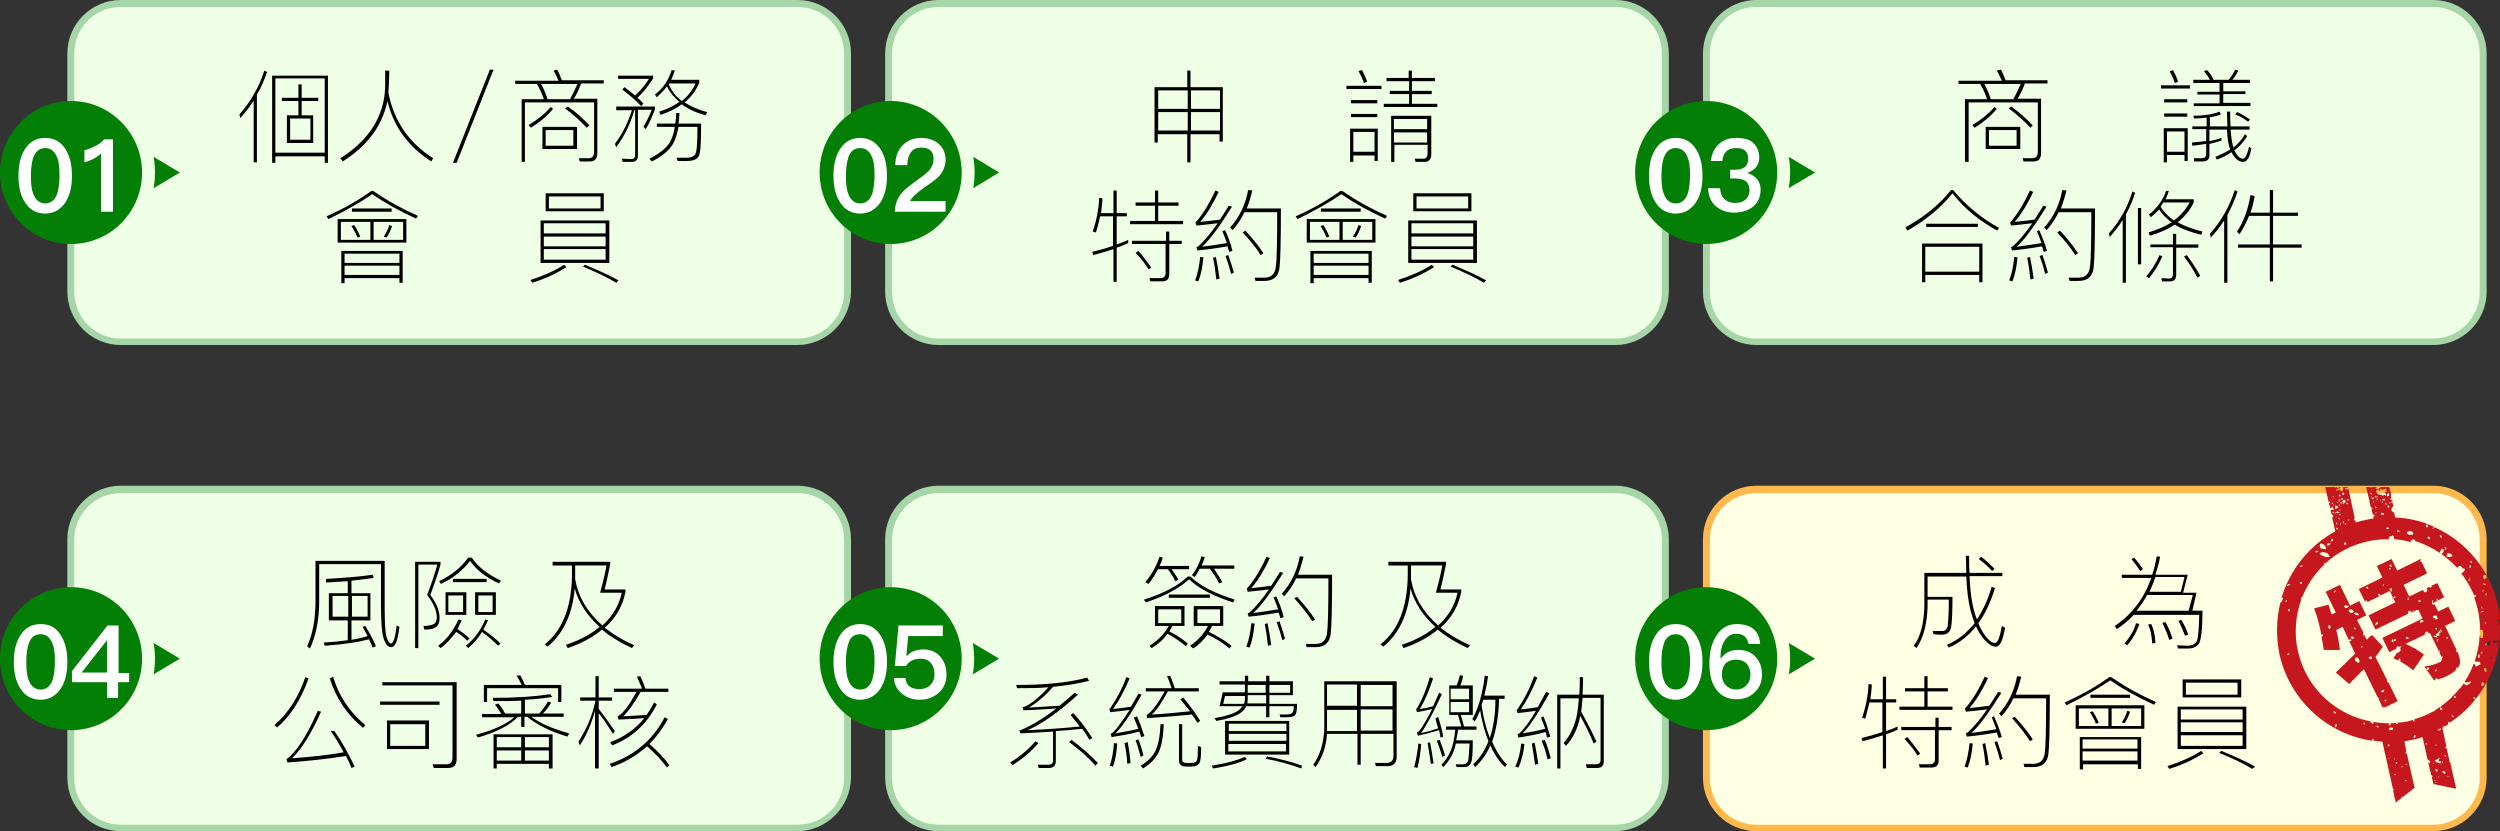 <?xml version="1.0" encoding="utf-8"?>
<!-- Generator: Adobe Illustrator 22.1.0, SVG Export Plug-In . SVG Version: 6.00 Build 0)  -->
<svg version="1.1" id="圖層_2" xmlns="http://www.w3.org/2000/svg" xmlns:xlink="http://www.w3.org/1999/xlink" x="0px" y="0px"
	 viewBox="0 0 542 180.2" style="enable-background:new 0 0 542 180.2;" xml:space="preserve">
<rect x="0" y="0" width="542" height="180.2" fill="#333333" stroke="none"/>
<style type="text/css">
	.st0{fill:#EEFFE6;}
	.st1{fill:#A6D5A7;}
	.st2{fill:#027F04;}
	.st3{fill:#FFFFFF;}
	.st4{fill:#FFFFE3;}
	.st5{fill:#FFB84B;}
	.st6{clip-path:url(#SVGID_2_);}
	.st7{fill:#C6171E;}
</style>
<g>
	<g>
		<g>
			<path class="st0" d="M172.8,179.4H26.2c-6,0-10.8-4.9-10.8-10.8v-51.7c0-6,4.9-10.8,10.8-10.8h146.7c6,0,10.8,4.9,10.8,10.8v51.7
				C183.7,174.6,178.8,179.4,172.8,179.4z"/>
			<path class="st1" d="M172.8,180.2H26.2c-6.4,0-11.6-5.2-11.6-11.6v-51.7c0-6.4,5.2-11.6,11.6-11.6h146.7
				c6.4,0,11.6,5.2,11.6,11.6v51.7C184.4,175,179.2,180.2,172.8,180.2z M26.2,106.9c-5.6,0-10.1,4.5-10.1,10.1v51.7
				c0,5.6,4.5,10.1,10.1,10.1h146.7c5.6,0,10.1-4.5,10.1-10.1v-51.7c0-5.6-4.5-10.1-10.1-10.1H26.2z"/>
		</g>
		<g>
			<path class="st2" d="M30.8,142.8c0,8.6-6.9,15.5-15.4,15.5c-8.5,0-15.4-6.9-15.4-15.5c0-8.6,6.9-15.5,15.4-15.5
				C23.9,127.3,30.8,134.2,30.8,142.8z"/>
			<path class="st2" d="M39,142.8l-5.7-3.4c0.2,1.1,0.3,2.3,0.3,3.4c0,1.2-0.1,2.3-0.3,3.4L39,142.8z"/>
			<path class="st3" d="M8.8,135.3c-1.9,0-3.3,0.8-4.3,2.3c-1,1.5-1.5,3.4-1.5,5.9s0.5,4.4,1.5,5.9c1,1.5,2.4,2.3,4.3,2.3
				c1.8,0,3.2-0.8,4.3-2.3c1-1.5,1.5-3.4,1.5-5.9s-0.5-4.4-1.5-5.9C12.1,136,10.7,135.3,8.8,135.3L8.8,135.3z M8.8,137.5
				c1.2,0,2.1,0.7,2.6,2.1c0.4,0.9,0.5,2.2,0.5,3.9c0,1.6-0.2,2.9-0.5,3.9c-0.5,1.4-1.4,2.1-2.6,2.1c-1.2,0-2.1-0.7-2.6-2.1
				c-0.4-1-0.5-2.3-0.5-3.9c0-1.7,0.2-3,0.5-3.9C6.7,138.1,7.6,137.5,8.8,137.5L8.8,137.5z"/>
			<path class="st3" d="M15.6,145.5v2.4h7.6v3.4h2.4v-3.4H28v-2h-2.3v-10.3h-2.4L15.6,145.5z M23.2,138.8v7h-5.5L23.2,138.8
				L23.2,138.8z"/>
		</g>
	</g>
	<g>
		<path d="M68.5,121.6h14.9v9.9c0,3.4,0.1,5.7,0.4,6.6c0.3,1,0.6,1.4,1,1.4c0.5,0,0.9-1.3,1.2-3.9l0.6,0.3c-0.2,1.7-0.5,2.9-0.8,3.6
			c-0.3,0.5-0.6,0.8-0.9,0.8c-0.8,0-1.3-0.6-1.7-1.8c-0.4-1.1-0.6-3.5-0.6-7v-9.2H69.2v8c0,4.1-0.7,7.5-2,10.3l-0.6-0.5
			c1.2-2.6,1.8-5.9,1.8-9.8V121.6z M70.7,125.5c3.9-0.2,7.3-0.5,10.1-0.9l0.2,0.7c-1.5,0.2-3,0.4-4.8,0.6v2.7h4.1v5.9h-4.1v4.2
			c1.4-0.2,2.6-0.5,3.5-0.8c-0.4-0.8-0.8-1.5-1.1-2l0.6-0.2c0.9,1.5,1.7,2.9,2.3,4.4l-0.7,0.3c-0.2-0.4-0.4-1-0.8-1.8
			c-2.2,0.6-5.4,1.1-9.6,1.4l-0.2-0.7c2-0.1,3.8-0.3,5.2-0.5v-4.3h-4.1v-5.9h4.1v-2.6c-1.5,0.1-3,0.2-4.7,0.3L70.7,125.5z
			 M75.5,133.7v-4.5h-3.4v4.5H75.5z M79.7,133.7v-4.5h-3.4v4.5H79.7z"/>
		<path d="M89.8,121.8h5.7v0.6c-0.6,2.2-1.4,4.4-2.2,6.6c1.3,1.7,2,3.4,2,5c0,0.8-0.2,1.4-0.6,1.8c-0.5,0.5-1.4,0.7-2.7,0.7
			l-0.2-0.8c0.2,0,0.3,0,0.4,0c1-0.1,1.6-0.2,2-0.5c0.3-0.3,0.5-0.7,0.5-1.3c0-1.5-0.7-3.1-2.1-4.9c0.9-2.4,1.7-4.6,2.2-6.6h-4.1
			v18.1h-0.7V121.8z M95.5,140.5L95,140c1.9-1.4,3.3-3.3,4.4-5.7l0.7,0.2c-0.4,0.8-0.7,1.4-0.9,1.9c1,0.7,1.9,1.3,2.6,2l-0.5,0.5
			c-0.6-0.6-1.4-1.3-2.4-1.9C97.8,138.4,96.8,139.6,95.5,140.5z M102.3,120.9c1.2,1.9,3.4,3.6,6.3,5l-0.4,0.6
			c-2.8-1.3-4.9-2.9-6.3-4.9c-1.6,2.1-3.7,3.8-6.3,5l-0.4-0.6c2.7-1.3,4.8-3,6.3-5.1H102.3z M96.6,128.4h4.5v4.9h-4.5V128.4z
			 M100.4,132.7v-3.6h-3.2v3.6H100.4z M98.2,125.5h7.3v0.7h-7.3V125.5z M101.5,140.5L101,140c1.8-1.4,3.2-3.3,4.2-5.7l0.6,0.2
			c-0.4,0.8-0.7,1.5-1,2c1.4,1,2.7,2,3.7,3l-0.5,0.5c-0.9-0.9-2-1.9-3.5-3C103.6,138.5,102.6,139.6,101.5,140.5z M103,128.4h4.5v4.9
			H103V128.4z M106.8,132.7v-3.6h-3.1v3.6H106.8z"/>
		<path d="M123.9,122.6h-4.1v-0.8h12.5v0.5c-0.4,2-0.8,3.8-1.2,5.5h4.5v0.5c-0.6,3.1-2.1,5.7-4.5,7.8c1.8,1.4,3.9,2.7,6.4,3.8
			l-0.5,0.6c-2.6-1.2-4.7-2.5-6.5-4c-1.9,1.6-4.4,3-7.4,4l-0.4-0.7c3-1,5.4-2.3,7.3-3.9c-2.6-2.3-4.5-5.1-5.4-8.3
			c-0.5,5.6-2.5,9.8-5.9,12.6l-0.6-0.5c3.9-3.1,5.8-8.1,5.9-14.9V122.6z M134.8,128.5h-4.7c0.4-1.4,0.9-3.3,1.4-5.9h-6.8v2.7l0,0.3
			c0.7,3.9,2.7,7.2,5.9,10C132.8,133.6,134.2,131.3,134.8,128.5z"/>
		<path d="M66.9,147.1c-1.7,4.7-4,8.2-6.8,10.6l-0.6-0.5c2.9-2.5,5.2-6,6.7-10.4L66.9,147.1z M72.5,158.5c1.7,2.4,3.1,5,4.4,7.7
			l-0.7,0.3c-0.3-0.8-0.7-1.7-1.2-2.6c-3.9,0.6-8.1,1.1-12.7,1.4l-0.2-0.7c2.1-1.5,4.4-5,6.8-10.5l0.7,0.2
			c-2.1,4.7-4.2,8.1-6.3,10.1c4.1-0.3,7.9-0.7,11.2-1.3c-0.9-1.7-1.8-3.2-2.8-4.6L72.5,158.5z M72.2,146.7c1.3,4.3,3.7,7.8,7,10.5
			l-0.5,0.6c-3.4-2.8-5.8-6.3-7.2-10.7L72.2,146.7z"/>
		<path d="M82.4,152.1h12.9v0.7H82.4V152.1z M94,166.4l-0.2-0.7l3,0c0.9,0,1.3-0.5,1.3-1.5v-15.6H82.9v-0.7H99v16.6
			c0,1.4-0.6,2-1.9,2H94z M83.9,156.2H93v6.2h-9.1V156.2z M92.2,161.7v-4.7h-7.6v4.7H92.2z"/>
		<path d="M112.9,151.9c-1.8,0.1-3.8,0.1-5.9,0.1l-0.2-0.7c5.1,0,9.3-0.3,12.5-0.8l0.4,0.6c-1.8,0.3-3.8,0.5-5.9,0.6v3h3.1
			c0.7-0.8,1.4-1.7,1.9-2.6l0.7,0.2c-0.5,0.9-1.1,1.7-1.8,2.4h4.5v0.7h-7c1.8,1.4,4.6,2.6,8.2,3.6l-0.4,0.7
			c-3.6-1.1-6.5-2.5-8.7-4.3h-0.6v2.2h-0.7v-2.2h-0.7c-1.7,1.8-4.6,3.3-8.7,4.5l-0.4-0.6c3.8-1,6.6-2.3,8.3-3.8h-7v-0.7h4.2
			c-0.4-0.7-0.8-1.3-1.4-2l0.7-0.3c0.6,0.6,1.1,1.4,1.5,2.2h3.5V151.9z M121.7,148.5v3.7H121v-3h-15.4v3h-0.7v-3.7h8.2
			c-0.3-0.7-0.7-1.4-1.1-2l0.8-0.1c0.4,0.7,0.7,1.4,1,2.1H121.7z M119,165.6h-11.3v1h-0.7v-7.4h12.8v7.4H119V165.6z M113,159.8h-5.3
			v2.2h5.3V159.8z M113,162.7h-5.3v2.2h5.3V162.7z M113.8,162h5.2v-2.2h-5.2V162z M113.8,164.9h5.2v-2.2h-5.2V164.9z"/>
		<path d="M129.7,166.6h-0.7v-12.5c-0.8,2.9-1.9,5.4-3.3,7.5l-0.3-0.8c1.7-2.6,3-5.5,3.7-8.9v0h-3.3v-0.7h3.3v-4.6h0.7v4.6h2.9v0.7
			h-2.9v1.8c1.2,1.5,2.3,3.1,3.5,4.8l-0.4,0.6c-1.2-1.9-2.2-3.4-3.1-4.5V166.6z M132.6,166.3l-0.4-0.7c5.3-1.8,9.3-5.1,11.9-10.1
			l0.7,0.4c-1.2,2.1-2.5,3.9-4,5.4c1.7,1.5,3.2,3,4.3,4.6l-0.5,0.5c-1.1-1.5-2.5-3-4.3-4.6C138,163.8,135.5,165.3,132.6,166.3z
			 M133.3,149.3h5.9c-0.4-1-0.8-1.9-1.1-2.6l0.7-0.1c0.4,0.8,0.8,1.7,1.1,2.7h5v0.7h-6c-1.5,2.6-2.8,4.4-3.8,5.3
			c1.7-0.1,3.5-0.2,5.1-0.3c0.5-0.8,1.1-1.7,1.6-2.7l0.6,0.4c-2.2,4.4-5.5,7.3-9.7,8.9l-0.4-0.7c3-1.1,5.4-2.8,7.4-5.2
			c-1.3,0.1-3.2,0.2-5.6,0.3l-0.2-0.7l0.2-0.1c1-0.6,2.3-2.3,3.9-5.2h-4.9V149.3z"/>
	</g>
</g>
<g>
	<g>
		<g>
			<path class="st0" d="M172.8,74.1H26.2c-6,0-10.8-4.9-10.8-10.8V11.6c0-6,4.9-10.8,10.8-10.8h146.7c6,0,10.8,4.9,10.8,10.8v51.7
				C183.7,69.2,178.8,74.1,172.8,74.1z"/>
			<path class="st1" d="M172.8,74.8H26.2c-6.4,0-11.6-5.2-11.6-11.6V11.6C14.6,5.2,19.8,0,26.2,0h146.7c6.4,0,11.6,5.2,11.6,11.6
				v51.7C184.4,69.6,179.2,74.8,172.8,74.8z M26.2,1.5c-5.6,0-10.1,4.5-10.1,10.1v51.7c0,5.6,4.5,10.1,10.1,10.1h146.7
				c5.6,0,10.1-4.5,10.1-10.1V11.6c0-5.6-4.5-10.1-10.1-10.1H26.2z"/>
		</g>
		<g>
			<path class="st2" d="M30.8,37.4c0,8.6-6.9,15.5-15.4,15.5C6.9,52.9,0,46,0,37.4c0-8.6,6.9-15.5,15.4-15.5
				C23.9,21.9,30.8,28.9,30.8,37.4z"/>
			<path class="st2" d="M39,37.4L33.3,34c0.2,1.1,0.3,2.3,0.3,3.4c0,1.2-0.1,2.3-0.3,3.4L39,37.4z"/>
			<path class="st3" d="M9.8,29.9c-1.9,0-3.3,0.8-4.3,2.3c-1,1.5-1.5,3.4-1.5,5.9s0.5,4.4,1.5,5.9c1,1.5,2.4,2.3,4.3,2.3
				c1.8,0,3.2-0.8,4.3-2.3c1-1.5,1.5-3.4,1.5-5.9s-0.5-4.4-1.5-5.9C13.1,30.7,11.7,29.9,9.8,29.9L9.8,29.9z M9.8,32.1
				c1.2,0,2.1,0.7,2.6,2.1c0.4,0.9,0.5,2.2,0.5,3.9c0,1.6-0.2,2.9-0.5,3.9c-0.5,1.4-1.4,2.1-2.6,2.1c-1.2,0-2.1-0.7-2.6-2.1
				c-0.4-1-0.5-2.3-0.5-3.9c0-1.7,0.2-3,0.5-3.9C7.7,32.8,8.6,32.1,9.8,32.1L9.8,32.1z"/>
			<path class="st3" d="M22.6,30.2c-0.5,0.6-1.2,1.1-2,1.5c-0.8,0.4-1.6,0.7-2.3,0.9v2.6c1.4-0.4,2.6-1,3.6-1.9v12.6h2.6V30.2H22.6z
				"/>
		</g>
	</g>
	<g>
		<path d="M57.9,15.6c-0.6,1.8-1.3,3.4-2.2,4.9v14.7H55V21.8c-0.9,1.4-1.9,2.7-2.9,3.8l-0.2-0.8c2.5-2.8,4.3-6,5.4-9.5L57.9,15.6z
			 M71.1,16.4v18.9h-0.7v-1.4H59.7v1.4H59V16.4H71.1z M59.7,33.1h10.7V17H59.7V33.1z M61.1,21.2h3.6v-2.9h0.7v2.9H69v0.7h-3.6V25
			h2.5V31h-5.7V25h2.5v-3.1h-3.6V21.2z M67.3,30.3v-4.6h-4.4v4.6H67.3z"/>
		<path d="M84.4,15.3c0,1.7-0.1,3.3-0.2,4.8c1.2,6.2,4.5,10.9,9.7,14.2L93.5,35c-5-3.2-8.2-7.6-9.5-13.1c-1.1,5.3-4.3,9.7-9.7,13.1
			l-0.5-0.7c6.2-3.9,9.5-9.1,9.7-15.4l0-3.6H84.4z"/>
		<path d="M106.2,15.1h0.8l-8,20.2h-0.8L106.2,15.1z"/>
		<path d="M120.8,15.1c0.4,0.7,0.7,1.5,1,2.3h9.1v0.7H126c-0.5,1.3-1,2.4-1.6,3.3h5.1v11.7c0,1.3-0.5,1.9-1.6,1.9h-2.2l-0.2-0.7
			l2.2,0c0.7,0,1.1-0.5,1.1-1.4V22.2h-15v12.9h-0.7V21.5h4.8c-0.4-1.2-0.9-2.3-1.5-3.3h-4.7v-0.7h9.4c-0.4-0.8-0.7-1.6-1.1-2.2
			L120.8,15.1z M119.9,23.6c-1.3,1.6-2.9,2.9-4.8,4.1l-0.5-0.6c1.9-1.1,3.5-2.4,4.8-3.9L119.9,23.6z M123.6,21.5
			c0.6-1.1,1.1-2.2,1.6-3.3h-7.9c0.5,0.9,1,2,1.4,3.3H123.6z M117.6,27.5h7.5v4.8h-7.5V27.5z M124.3,31.6v-3.4h-6v3.4H124.3z
			 M123.1,23.1c1.9,1.3,3.4,2.7,4.7,4.1l-0.6,0.5c-1.2-1.3-2.7-2.7-4.7-4.2L123.1,23.1z"/>
		<path d="M133.6,23.8v-0.7h8.4v0.6c-0.6,1.6-1.2,3-2,4.3l-0.5-0.5c0.6-1,1.2-2.2,1.8-3.7h-3v9.9c0,0.9-0.4,1.4-1.3,1.4h-2l-0.2-0.7
			c0.7,0,1.4,0.1,2,0.1c0.6,0,0.9-0.3,0.9-0.9v-9.7h-0.2c-0.8,2.9-2.1,5.6-3.9,8l-0.3-0.7c1.6-2.1,2.8-4.5,3.7-7.3H133.6z
			 M135.4,18.9c0.7,0.5,1.5,1.2,2.3,1.8c1.1-1,2.1-2.2,3-3.6H134v-0.7h7.6v0.6c-1.1,1.7-2.2,3.1-3.4,4.2c0.5,0.4,0.9,0.8,1.3,1.3
			L139,23c-1-1.1-2.4-2.3-4.1-3.6L135.4,18.9z M152,26.8c0,3.4-0.1,5.5-0.3,6.4c-0.2,1.2-1.1,1.7-2.8,1.7l-2,0l-0.2-0.7
			c1.1,0,1.8,0,2.1,0c1.2,0,1.9-0.4,2.1-1.2c0.2-0.6,0.3-2.5,0.3-5.5h-4.1c-0.3,1.6-0.7,2.8-1.2,3.7c-0.9,1.5-2.5,2.8-4.6,3.8
			l-0.5-0.6c2-1,3.5-2.1,4.4-3.5c0.5-0.9,0.9-2,1.1-3.4h-3.9v-0.7h4c0.1-0.7,0.2-1.5,0.2-2.3h0.7c0,0.8-0.1,1.6-0.2,2.3H152z
			 M142.4,21.1l-0.4-0.6c1.8-1.4,3-3.2,3.6-5.3l0.7,0.1c-0.2,0.7-0.5,1.4-0.8,2h6.1v0.7c-0.8,1.7-1.8,3.1-3.2,4.2
			c1.4,0.9,3,1.6,4.9,2.1l-0.3,0.7c-2.2-0.6-3.9-1.4-5.2-2.4c-1.3,1-2.8,1.7-4.6,2.3l-0.3-0.7c1.7-0.5,3.1-1.2,4.4-2.1
			c-1.2-1-2.1-2.1-2.7-3.4C143.9,19.7,143.1,20.4,142.4,21.1z M145.1,18.1l-0.1,0.2c0.6,1.4,1.5,2.6,2.8,3.6c1.3-1,2.3-2.3,3-3.8
			H145.1z"/>
		<path d="M80.9,41.4c2.9,2,6.1,3.8,9.7,5.4l-0.4,0.6c-3.7-1.7-6.9-3.5-9.5-5.3c-2.6,1.8-5.8,3.6-9.5,5.4l-0.4-0.6
			c3.6-1.6,6.8-3.4,9.7-5.5H80.9z M73.2,47.5h14.9v5.1H73.2V47.5z M80.3,52v-3.9h-6.4V52H80.3z M87.3,54.3v7h-0.7v-1H74.7v1.1H74v-7
			H87.3z M74.7,57h11.9v-2H74.7V57z M74.7,59.6h11.9v-2H74.7V59.6z M76.8,48.8c0.4,0.6,0.9,1.5,1.3,2.5l-0.6,0.2
			c-0.3-0.8-0.8-1.7-1.3-2.5L76.8,48.8z M76.3,45.2h8.6v0.7h-8.6V45.2z M87.4,52v-3.9H81V52H87.4z M85,49c-0.3,0.9-0.7,1.8-1.2,2.5
			l-0.6-0.2c0.5-0.7,0.9-1.5,1.2-2.5L85,49z"/>
		<path d="M122.8,57.9c-2,1.3-4.5,2.5-7.4,3.4l-0.4-0.6c2.8-0.9,5.3-2,7.3-3.3L122.8,57.9z M117.2,47.8h14.9V57h-14.9V47.8z
			 M117.9,50.6h13.4v-2.2h-13.4V50.6z M117.9,53.4h13.4v-2.1h-13.4V53.4z M131.3,56.3V54h-13.4v2.3H131.3z M118.3,41.9h12.6v3.9
			h-12.6V41.9z M130.2,45.2v-2.6H119v2.6H130.2z M126.8,57.4c2.9,1.2,5.4,2.3,7.3,3.4l-0.5,0.5c-1.8-1.1-4.3-2.3-7.2-3.5L126.8,57.4
			z"/>
	</g>
</g>
<g>
	<g>
		<g>
			<path class="st0" d="M350.2,179.4H203.5c-6,0-10.8-4.9-10.8-10.8v-51.7c0-6,4.9-10.8,10.8-10.8h146.7c6,0,10.8,4.9,10.8,10.8
				v51.7C361,174.6,356.1,179.4,350.2,179.4z"/>
			<path class="st1" d="M350.2,180.2H203.5c-6.4,0-11.6-5.2-11.6-11.6v-51.7c0-6.4,5.2-11.6,11.6-11.6h146.7
				c6.4,0,11.6,5.2,11.6,11.6v51.7C361.7,175,356.5,180.2,350.2,180.2z M203.5,106.9c-5.6,0-10.1,4.5-10.1,10.1v51.7
				c0,5.6,4.5,10.1,10.1,10.1h146.7c5.6,0,10.1-4.5,10.1-10.1v-51.7c0-5.6-4.5-10.1-10.1-10.1H203.5z"/>
		</g>
		<g>
			<path class="st2" d="M208.5,142.8c0,8.6-6.9,15.5-15.4,15.5c-8.5,0-15.4-6.9-15.4-15.5c0-8.6,6.9-15.5,15.4-15.5
				C201.6,127.3,208.5,134.2,208.5,142.8z"/>
			<path class="st2" d="M216.6,142.8l-5.7-3.4c0.2,1.1,0.3,2.3,0.3,3.4c0,1.2-0.1,2.3-0.3,3.4L216.6,142.8z"/>
			<path class="st3" d="M186.5,135.3c-1.9,0-3.3,0.8-4.3,2.3c-1,1.5-1.5,3.4-1.5,5.9s0.5,4.4,1.5,5.9c1,1.5,2.4,2.3,4.3,2.3
				c1.8,0,3.2-0.8,4.3-2.3c1-1.5,1.5-3.4,1.5-5.9s-0.5-4.4-1.5-5.9C189.7,136,188.3,135.3,186.5,135.3L186.5,135.3z M186.5,137.5
				c1.2,0,2.1,0.7,2.6,2.1c0.4,0.9,0.5,2.2,0.5,3.9c0,1.6-0.2,2.9-0.5,3.9c-0.5,1.4-1.4,2.1-2.6,2.1c-1.2,0-2.1-0.7-2.6-2.1
				c-0.4-1-0.5-2.3-0.5-3.9c0-1.7,0.2-3,0.5-3.9C184.3,138.1,185.2,137.5,186.5,137.5L186.5,137.5z"/>
			<path class="st3" d="M194,144.4h2.4c0.3-0.5,0.7-0.9,1.3-1.2c0.5-0.2,1.1-0.4,1.8-0.4c1,0,1.8,0.3,2.3,0.9
				c0.5,0.6,0.8,1.4,0.8,2.5c0,1-0.3,1.7-0.9,2.3c-0.6,0.6-1.4,0.9-2.4,0.9c-0.9,0-1.5-0.2-2-0.5c-0.6-0.4-0.9-1-1-1.9h-2.5
				c0.1,1.5,0.7,2.6,1.9,3.5c1,0.8,2.3,1.2,3.7,1.2c1.6,0,2.9-0.5,4-1.4c1.2-1,1.8-2.4,1.8-4c0-1.7-0.5-3-1.4-4
				c-0.9-1-2.1-1.5-3.6-1.5c-0.7,0-1.3,0.1-1.9,0.3c-0.6,0.2-1.2,0.6-1.7,1.1h-0.1l0.4-4.3h7.5v-2.3h-9.6L194,144.4z"/>
		</g>
	</g>
	<g>
		<path d="M258.1,125c1.9,1.9,5.1,3.6,9.6,5l-0.4,0.6c-4.3-1.4-7.4-3-9.5-5c-2.5,2.2-5.7,3.8-9.4,5l-0.4-0.6c4.1-1.3,7.3-2.9,9.5-5
			H258.1z M251.1,123.3c-0.6,1.2-1.3,2.3-2.1,3.3l-0.7-0.4c1.4-1.6,2.4-3.5,3.1-5.5l0.7,0.2c-0.2,0.7-0.5,1.3-0.7,1.8h6.4v0.7h-3.8
			c0.6,0.8,1.1,1.6,1.5,2.3l-0.7,0.3c-0.4-0.9-1-1.8-1.6-2.6H251.1z M249.7,140.5l-0.5-0.5c1.8-1.1,3.2-2.5,4.2-4.3h-3v-4.3h6.4v4.3
			h-2.6c-0.2,0.4-0.5,0.8-0.7,1.2c1.5,0.7,2.8,1.6,4,2.6l-0.4,0.6c-1.4-1.2-2.7-2-4-2.7C252.2,138.7,251,139.7,249.7,140.5z
			 M256.1,135.1v-3h-5v3H256.1z M253.4,128.9h8.9v0.7h-8.9V128.9z M258.9,131.4h6.3v4.3h-2.4c-0.2,0.4-0.5,0.9-0.7,1.3
			c1.8,0.9,3.4,1.8,4.9,3l-0.4,0.6c-1.6-1.3-3.2-2.3-4.8-3c-0.9,1.2-1.9,2.2-3.1,3L258,140c1.7-1.1,3-2.6,3.9-4.3h-3.1V131.4z
			 M260.1,123.3c-0.3,0.6-0.7,1.3-1.1,1.8l-0.6-0.4c1-1.2,1.6-2.6,2.1-4.1l0.7,0.2c-0.2,0.6-0.4,1.2-0.7,1.8h7.1v0.7h-4.4
			c0.7,1.1,1.3,2,1.8,2.9l-0.7,0.3c-0.5-1.1-1.2-2.1-2-3.2H260.1z M264.5,135.1v-3h-4.9v3H264.5z"/>
		<path d="M272,135.2c-0.2,2-0.5,3.7-1.1,5.2l-0.7-0.2c0.6-1.5,0.9-3.2,1.1-5.1L272,135.2z M276.7,129.3c0.6,1.3,1.2,2.8,1.6,4.5
			l-0.7,0.2l-0.4-1.2c-2.2,0.4-4.4,0.7-6.5,0.9l-0.2-0.7c0.1-0.1,0.2-0.1,0.4-0.2c1.2-1.1,2.6-2.7,4.2-5c-1.8,0.2-3.4,0.4-4.6,0.5
			l-0.2-0.7c0.1-0.1,0.2-0.2,0.3-0.3c1.5-1.8,2.8-4,4-6.6l0.7,0.3c-1.3,2.8-2.7,5-4,6.5c1.3-0.1,2.8-0.3,4.3-0.5l1.9-3l0.7,0.2
			c-2.7,4.3-4.8,7.2-6.5,8.7c1.7-0.2,3.5-0.5,5.4-0.8c-0.3-0.8-0.6-1.7-1-2.6L276.7,129.3z M274.8,135.1c0.3,1.5,0.6,3.1,0.8,4.7
			l-0.7,0.2c-0.2-1.7-0.4-3.3-0.7-4.7L274.8,135.1z M277.4,134.7c0.4,1.1,0.8,2.4,1.2,3.8l-0.6,0.3c-0.4-1.6-0.8-2.8-1.2-3.9
			L277.4,134.7z M282.6,120.7c-0.3,1.3-0.7,2.6-1.2,3.9h7.4c0,6.8-0.1,11.1-0.3,12.8c-0.2,1.9-1.3,2.9-3.2,2.9l-2,0l-0.2-0.7l2.1,0
			c1.5,0,2.3-0.8,2.5-2.3c0.2-1.3,0.3-5.3,0.3-11.9H281c-0.7,1.5-1.6,2.8-2.6,3.9l-0.5-0.6c2-2.2,3.3-4.9,3.9-8.1L282.6,120.7z
			 M281.2,129.4c1.7,1.8,3,3.5,3.9,4.9l-0.6,0.4c-0.9-1.5-2.2-3.1-3.9-5L281.2,129.4z"/>
		<path d="M305.2,122.6H301v-0.8h12.5v0.5c-0.4,2-0.8,3.8-1.2,5.5h4.5v0.5c-0.6,3.1-2.1,5.7-4.5,7.8c1.8,1.4,3.9,2.7,6.4,3.8
			l-0.5,0.6c-2.6-1.2-4.7-2.5-6.5-4c-1.9,1.6-4.4,3-7.4,4l-0.4-0.7c3-1,5.4-2.3,7.3-3.9c-2.6-2.3-4.5-5.1-5.4-8.3
			c-0.5,5.6-2.5,9.8-5.9,12.6l-0.6-0.5c3.9-3.1,5.8-8.1,5.9-14.9V122.6z M316,128.5h-4.7c0.4-1.4,0.9-3.3,1.4-5.9h-6.8v2.7l0,0.3
			c0.7,3.9,2.7,7.2,5.9,10C314,133.6,315.4,131.3,316,128.5z"/>
		<path d="M225.1,161.1c-1.5,1.8-3.4,3.4-5.6,4.8l-0.5-0.6c2.2-1.3,4-2.9,5.5-4.6L225.1,161.1z M225.2,166.5l-0.2-0.7
			c1.1,0,1.8,0,2.3,0c0.7,0,1-0.3,1-1v-6.2c-2.6,0.2-4.9,0.3-7.1,0.4l-0.2-0.7c0.3,0,0.5-0.1,0.7-0.2c2.1-0.9,4.6-2.4,7.3-4.5
			c-1.7,0.1-4,0.3-7.1,0.4l-0.2-0.7c0.2,0,0.4-0.1,0.5-0.1c1.5-0.7,3.3-2.2,5.1-4.2c-2.2,0.2-4.5,0.2-6.8,0.2l-0.2-0.7
			c6.3,0,11.4-0.5,15.4-1.6l0.4,0.7c-2.2,0.6-4.8,1-7.8,1.3c-1.8,2.1-3.6,3.5-5.2,4.5l6.6-0.4c1-0.8,2.1-1.8,3.3-2.8l0.7,0.4
			c-4.1,3.7-7.7,6.3-10.9,7.7c4.7-0.2,8.5-0.5,11.3-0.8c-0.6-0.8-1.3-1.6-2-2.5l0.6-0.4c1.8,2,3.1,3.8,4.1,5.4l-0.6,0.4
			c-0.4-0.7-0.9-1.5-1.6-2.4c-1.9,0.2-3.8,0.4-5.7,0.5v6.5c0,1-0.5,1.5-1.5,1.5H225.2z M232.3,160.4c2.3,1.7,4.2,3.4,5.7,5l-0.5,0.6
			c-1.4-1.6-3.2-3.3-5.7-5.1L232.3,160.4z"/>
		<path d="M246.5,155.3c0.6,1.3,1.1,2.7,1.6,4.3l-0.7,0.2l-0.4-1.2c-2.1,0.6-4.2,0.9-6,1.2l-0.2-0.7c0.2-0.1,0.3-0.2,0.4-0.2
			c1.1-1.1,2.3-2.8,3.7-5c-1.5,0.2-2.9,0.4-4.2,0.5l-0.2-0.7c0.1-0.1,0.3-0.2,0.3-0.3c1.3-1.9,2.5-4.1,3.4-6.6l0.7,0.3
			c-1.2,2.8-2.4,5-3.6,6.6c1.4-0.1,2.7-0.3,3.9-0.5c0.6-1.1,1.2-2,1.6-2.8l0.7,0.2c-2.3,4.2-4.2,7-5.7,8.4c1.7-0.3,3.4-0.6,5-1
			c-0.4-1-0.7-1.8-1-2.4L246.5,155.3z M242.2,161.2c-0.1,1.9-0.4,3.6-0.9,5l-0.7-0.2c0.5-1.5,0.8-3.1,0.9-4.9L242.2,161.2z
			 M244.5,160.9c0.3,1.7,0.5,3.2,0.6,4.5l-0.7,0.2c-0.1-1.6-0.3-3.1-0.6-4.5L244.5,160.9z M246.8,160.3c0.4,1,0.8,2.2,1.1,3.5
			l-0.6,0.3c-0.4-1.4-0.7-2.6-1.1-3.6L246.8,160.3z M252.3,157c-0.1,2.8-0.5,4.8-1.1,6.1c-0.7,1.4-1.8,2.5-3.4,3.5l-0.5-0.6
			c1.5-0.9,2.5-1.9,3.2-3.2c0.6-1.3,1-3.2,1.1-5.8H252.3z M248.6,155l0.2-0.1c0.9-0.6,2.2-2.3,3.7-5h-4.1v-0.7h5.6
			c-0.3-0.9-0.6-1.8-1-2.6l0.7-0.1c0.3,0.7,0.6,1.6,1,2.7h5.2v0.7h-6.7c-1.4,2.5-2.5,4.2-3.5,5c2.6-0.1,5.4-0.4,8.3-0.7
			c-0.5-0.6-1.2-1.5-2.1-2.6l0.6-0.4c1.6,1.9,2.8,3.6,3.7,5.1l-0.6,0.4c-0.4-0.7-0.8-1.3-1.2-1.8c-2.6,0.3-5.9,0.5-9.7,0.8
			L248.6,155z M257.2,166.2c-1,0-1.6-0.4-1.6-1.3V157h0.7v7.8c0,0.4,0.3,0.6,0.8,0.6h1.2c0.7,0,1.1-0.2,1.2-0.6
			c0.2-0.6,0.2-1.6,0.2-3.1l0.7,0.3c0,1.9-0.1,3.1-0.4,3.5c-0.3,0.4-0.8,0.7-1.7,0.7H257.2z"/>
		<path d="M270.3,164.6c-1.6,0.8-4,1.5-7.3,2l-0.3-0.6c3.2-0.5,5.6-1.2,7.2-1.9L270.3,164.6z M275.2,150.8v1.8h6
			c0,1.2-0.1,2-0.4,2.4c-0.3,0.4-1,0.5-2,0.5l-1.2,0l-0.2-0.6c0.6,0,1,0,1.3,0c0.8,0,1.3-0.1,1.5-0.4c0.2-0.2,0.3-0.7,0.3-1.4h-5.3
			v2.4h-0.7v-2.4h-4.3c-0.3,0.6-0.7,1.1-1.3,1.5c-1.1,0.7-2.8,1.3-5.2,1.7l-0.4-0.6c2.3-0.4,4-0.9,5.1-1.6c0.4-0.3,0.8-0.7,1-1h-5
			l0.7-3h4.8v-1.7h-5.5v-0.7h5.5v-1.2h0.7v1.2h3.9v-1.2h0.7v1.2h5.1v3H275.2z M265.6,150.8l-0.4,1.8h4.5c0.1-0.4,0.2-0.7,0.2-1v-0.7
			H265.6z M265.6,156.3h13.9v7.3h-13.9V156.3z M266.4,158.5h12.5v-1.6h-12.5V158.5z M266.4,160.6h12.5v-1.5h-12.5V160.6z
			 M278.8,162.9v-1.6h-12.5v1.6H278.8z M270.5,150.8v0.7c0,0.4,0,0.7-0.1,1h4.1v-1.8H270.5z M270.5,148.5v1.7h3.9v-1.7H270.5z
			 M274.7,164c2.6,0.5,5.2,1.1,7.6,2l-0.2,0.6c-2.4-0.9-5-1.6-7.7-2.1L274.7,164z M275.2,148.5v1.7h4.5v-1.7H275.2z"/>
		<path d="M287.7,159.1c-0.2,2.9-1.1,5.3-2.5,7.2l-0.5-0.5c1.5-2.1,2.3-4.7,2.4-7.9v-10.2h15.7v16.4c0,1.3-0.7,2-2,2h-2.5l-0.2-0.7
			l2.5,0c1,0,1.5-0.5,1.5-1.6v-4.7H295v6.7h-0.7v-6.7H287.7z M287.7,153.8v4.4l0,0.3h6.5v-4.6H287.7z M294.2,148.4h-6.5v4.6h6.5
			V148.4z M301.9,153.1v-4.6H295v4.6H301.9z M301.9,158.4v-4.6H295v4.6H301.9z"/>
		<path d="M308.1,161.3c-0.1,1.9-0.4,3.6-0.8,5.2l-0.7-0.2c0.4-1.5,0.7-3.1,0.9-5.1L308.1,161.3z M311.8,155.4
			c0.4,1.3,0.8,2.7,1.1,4.3l-0.6,0.2c-0.1-0.6-0.2-1.1-0.3-1.6c-1.7,0.5-3.2,0.9-4.6,1.2l-0.2-0.7c0.2-0.1,0.3-0.2,0.4-0.2
			c0.8-1,1.8-2.7,2.9-4.9c-1.2,0.3-2.2,0.5-3.3,0.7l-0.2-0.7c0.1,0,0.2-0.1,0.3-0.3c1.1-1.9,2-4.1,2.7-6.6l0.7,0.3
			c-1,2.9-1.9,5.1-2.9,6.6c1-0.1,1.9-0.3,2.9-0.6c0.6-1.4,1.1-2.4,1.3-2.9l0.6,0.3c-1.9,4.1-3.4,6.9-4.5,8.4c1.3-0.2,2.5-0.6,3.7-1
			c-0.2-0.6-0.4-1.3-0.6-2.1L311.8,155.4z M310,160.9c0.3,1.2,0.5,2.8,0.8,4.6l-0.6,0.1c-0.2-1.7-0.5-3.2-0.7-4.5L310,160.9z
			 M312.1,160.4c0.4,0.9,0.8,2.1,1.2,3.4l-0.6,0.3c-0.4-1.4-0.8-2.5-1.2-3.5L312.1,160.4z M313.9,148.6h1.9c0.3-0.7,0.5-1.4,0.7-2.2
			l0.7,0.1c-0.1,0.7-0.3,1.4-0.6,2.1h2.7v6.4h-2.6l0.7,2.5h2.7v0.7h-4c-0.1,1-0.3,1.7-0.4,2.3h3.6c0,2.6-0.1,4.3-0.4,4.9
			c-0.3,0.6-0.7,0.9-1.5,0.9h-1.6l-0.2-0.6h1.6c0.6,0,0.9-0.3,1.1-0.8c0.1-0.5,0.2-1.7,0.3-3.7h-3c-0.1,0.7-0.3,1.3-0.5,1.8
			c-0.5,1.2-1.2,2.3-2.2,3.3l-0.4-0.5c0.9-0.9,1.5-1.9,2-3c0.5-1.2,0.8-2.7,1-4.6h-2v-0.7h3.3l-0.7-2.5h-1.9V148.6z M314.5,151.6h4
			v-2.3h-4V151.6z M318.5,154.4v-2.2h-4v2.2H318.5z M320.9,154c-0.4,0.9-0.7,1.7-1.2,2.4l-0.5-0.5c1.3-2.3,2.2-5.4,2.7-9.4l0.7,0.1
			c-0.2,1.6-0.5,3-0.8,4.2h4.4v0.7H325c-0.1,3.7-0.6,6.7-1.5,9.3c0.9,2.1,2,3.8,3.2,4.9l-0.4,0.6c-1.2-1.1-2.3-2.7-3.2-4.7
			c-0.8,1.9-1.9,3.4-3.3,4.7l-0.4-0.6c1.4-1.3,2.5-3,3.3-5C322,158.9,321.3,156.7,320.9,154z M321.6,151.6l-0.4,1.3
			c0.4,2.7,1,5.1,1.8,7.1c0.8-2.4,1.2-5.2,1.2-8.3H321.6z"/>
		<path d="M330.5,161.3c-0.2,1.9-0.6,3.6-1.3,5.1l-0.7-0.2c0.7-1.4,1.1-3.1,1.3-5L330.5,161.3z M334.6,155.3c0.6,1.3,1,2.7,1.5,4.4
			l-0.7,0.2l-0.3-1.2c-2.1,0.6-4,0.9-5.9,1.2l-0.2-0.7c0.2-0.1,0.3-0.2,0.4-0.2c1.1-1,2.3-2.7,3.6-4.9c-1.4,0.2-2.8,0.4-4,0.5
			l-0.2-0.7c0.1,0,0.2-0.1,0.3-0.3c1.3-1.9,2.5-4.2,3.5-7l0.7,0.3c-1.2,2.9-2.4,5.2-3.6,6.9c1.3-0.1,2.5-0.3,3.7-0.5l1.8-3.3
			l0.7,0.3c-2.4,4.3-4.3,7.2-5.8,8.7c1.8-0.3,3.4-0.6,4.9-1c-0.2-0.6-0.5-1.4-0.9-2.4L334.6,155.3z M332.7,161
			c0.3,1.5,0.6,3.1,0.8,4.6l-0.7,0.2c-0.3-2-0.5-3.5-0.7-4.6L332.7,161z M334.9,160.4c0.5,1.1,0.9,2.4,1.3,4l-0.7,0.2
			c-0.3-1.4-0.7-2.7-1.3-4L334.9,160.4z M344,166.4l-0.2-0.7l2.2,0c0.6,0,1-0.3,1-0.9v-13.5h-3.9c-0.1,1.3-0.2,2.3-0.3,3
			c1.4,2.5,2.5,4.7,3.3,6.5l-0.6,0.4c-0.7-1.8-1.7-3.8-2.9-6c-0.5,2.6-1.5,4.8-3.1,6.5l-0.5-0.6c1.4-1.6,2.4-3.7,2.9-6.2
			c0.2-1.2,0.3-2.4,0.4-3.5h-4v15.2h-0.7v-16h4.8c0.1-1.3,0.1-2.6,0.1-3.8h0.7c0,1,0,2.3-0.1,3.8h4.6v14.4c0,1-0.5,1.5-1.4,1.5H344z
			"/>
	</g>
</g>
<g>
	<g>
		<g>
			<path class="st0" d="M350.2,74.1H203.5c-6,0-10.8-4.9-10.8-10.8V11.6c0-6,4.9-10.8,10.8-10.8h146.7c6,0,10.8,4.9,10.8,10.8v51.7
				C361,69.2,356.1,74.1,350.2,74.1z"/>
			<path class="st1" d="M350.2,74.8H203.5c-6.4,0-11.6-5.2-11.6-11.6V11.6c0-6.4,5.2-11.6,11.6-11.6h146.7c6.4,0,11.6,5.2,11.6,11.6
				v51.7C361.7,69.6,356.5,74.8,350.2,74.8z M203.5,1.5c-5.6,0-10.1,4.5-10.1,10.1v51.7c0,5.6,4.5,10.1,10.1,10.1h146.7
				c5.6,0,10.1-4.5,10.1-10.1V11.6c0-5.6-4.5-10.1-10.1-10.1H203.5z"/>
		</g>
		<g>
			<path class="st2" d="M208.5,37.4c0,8.6-6.9,15.5-15.4,15.5c-8.5,0-15.4-6.9-15.4-15.5c0-8.6,6.9-15.5,15.4-15.5
				C201.6,21.9,208.5,28.9,208.5,37.4z"/>
			<path class="st2" d="M216.6,37.4L211,34c0.2,1.1,0.3,2.3,0.3,3.4c0,1.2-0.1,2.3-0.3,3.4L216.6,37.4z"/>
			<path class="st3" d="M186.5,29.9c-1.9,0-3.3,0.8-4.3,2.3c-1,1.5-1.5,3.4-1.5,5.9s0.5,4.4,1.5,5.9c1,1.5,2.4,2.3,4.3,2.3
				c1.8,0,3.2-0.8,4.3-2.3c1-1.5,1.5-3.4,1.5-5.9s-0.5-4.4-1.5-5.9C189.7,30.7,188.3,29.9,186.5,29.9L186.5,29.9z M186.5,32.1
				c1.2,0,2.1,0.7,2.6,2.1c0.4,0.9,0.5,2.2,0.5,3.9c0,1.6-0.2,2.9-0.5,3.9c-0.5,1.4-1.4,2.1-2.6,2.1c-1.2,0-2.1-0.7-2.6-2.1
				c-0.4-1-0.5-2.3-0.5-3.9c0-1.7,0.2-3,0.5-3.9C184.3,32.8,185.2,32.1,186.5,32.1L186.5,32.1z"/>
			<path class="st3" d="M199.7,29.9c-1.7,0-3.1,0.6-4.1,1.7c-1,1.1-1.5,2.5-1.5,4.2h2.6c0-1.2,0.3-2.2,0.8-2.8c0.5-0.7,1.2-1,2.2-1
				c0.9,0,1.6,0.2,2,0.6c0.5,0.4,0.7,1.1,0.7,1.9c0,0.9-0.3,1.7-1,2.5c-0.5,0.5-1.2,1.1-2.2,1.8c-1.8,1.3-3,2.2-3.6,2.9
				c-1,1.2-1.6,2.6-1.6,4.2h11v-2.3h-7.7c0.4-0.8,1.3-1.7,2.9-2.8c1.6-1.1,2.7-1.9,3.3-2.5c1-1.1,1.5-2.4,1.5-3.7
				c0-1.4-0.5-2.5-1.5-3.4C202.5,30.3,201.2,29.9,199.7,29.9L199.7,29.9z"/>
		</g>
	</g>
	<g>
		<path d="M257.4,15.3h0.7v3.6h7v11.8h-0.7v-1.6h-6.3v6.1h-0.7v-6.1h-6.4v1.8h-0.7v-12h7.1V15.3z M251.1,23.6h6.4v-4h-6.4V23.6z
			 M251.1,28.3h6.4v-4h-6.4V28.3z M258.2,23.6h6.3v-4h-6.3V23.6z M258.2,28.3h6.3v-4h-6.3V28.3z"/>
		<path d="M291.9,18.6h7.6v0.7h-7.6V18.6z M293.4,33.6v1.5h-0.7v-7.2h6v7H298v-1.2H293.4z M292.9,21.7h5.7v0.7h-5.7V21.7z
			 M292.9,24.7h5.7v0.7h-5.7V24.7z M298,32.9v-4.3h-4.6v4.3H298z M295.3,15.2c0.5,1,0.9,1.9,1.1,2.5l-0.7,0.3
			c-0.3-0.9-0.7-1.8-1.2-2.6L295.3,15.2z M300.5,16.9h4.9v-1.6h0.7v1.6h5v0.7h-5v2.1h4.3v0.7h-4.3v2.1h5.5v0.7H300v-0.7h5.5v-2.1
			h-4.2v-0.7h4.2v-2.1h-4.9V16.9z M306.9,35.1l-0.2-0.7l1.9,0c0.6,0,0.9-0.4,0.9-1.1v-1.9h-7.2v3.7h-0.7V25.1h8.7v8.4
			c0,1-0.5,1.6-1.4,1.6H306.9z M302.2,28h7.2v-2.2h-7.2V28z M302.2,30.9h7.2v-2.2h-7.2V30.9z"/>
		<path d="M238.5,46.9c-0.2,1.2-0.6,2.4-0.9,3.5l-0.7-0.2c0.8-2.3,1.3-4.8,1.4-7.3l0.7,0.1c0,1.1-0.2,2.2-0.3,3.2h2.7v-4.9h0.7v4.9
			h2.2v0.7h-2.2V53c0.9-0.3,1.7-0.6,2.5-1v0.7c-0.8,0.4-1.7,0.7-2.5,1v7.4h-0.7V54c-1.4,0.5-2.9,0.9-4.4,1.3l-0.2-0.7
			c1.6-0.4,3.1-0.8,4.5-1.3v-6.4H238.5z M250.4,41.3h0.7v2.6h4.4v0.7h-4.4v3.3h5.4v0.7h-11.5v-0.7h5.4v-3.3h-4.2v-0.7h4.2V41.3z
			 M245.5,52.2h7.3v-2h0.7v2h2.7v0.7h-2.7v6.5c0,1.1-0.5,1.6-1.5,1.6h-2.6l-0.2-0.7c1.1,0,2,0,2.4,0c0.7,0,1.1-0.4,1.1-1.1v-6.3
			h-7.3V52.2z M246.8,54.4c1.2,1.4,2.1,2.6,2.8,3.6l-0.6,0.4c-0.6-1.1-1.6-2.3-2.8-3.6L246.8,54.4z"/>
		<path d="M260.9,55.8c-0.2,2-0.5,3.7-1.1,5.2l-0.7-0.2c0.6-1.5,0.9-3.2,1.1-5.1L260.9,55.8z M265.6,49.9c0.6,1.3,1.2,2.8,1.6,4.5
			l-0.7,0.2l-0.4-1.2c-2.2,0.4-4.4,0.7-6.5,0.9l-0.2-0.7c0.1-0.1,0.2-0.1,0.4-0.2c1.2-1.1,2.6-2.7,4.2-5c-1.8,0.2-3.4,0.4-4.6,0.5
			l-0.2-0.7c0.1-0.1,0.2-0.2,0.3-0.3c1.5-1.8,2.8-4,4-6.6l0.7,0.3c-1.3,2.8-2.7,5-4,6.5c1.3-0.1,2.8-0.3,4.3-0.5l1.9-3l0.7,0.2
			c-2.7,4.3-4.8,7.2-6.5,8.7c1.7-0.2,3.5-0.5,5.4-0.8c-0.3-0.8-0.6-1.7-1-2.6L265.6,49.9z M263.6,55.7c0.3,1.5,0.6,3.1,0.8,4.7
			l-0.7,0.2c-0.2-1.7-0.4-3.3-0.7-4.7L263.6,55.7z M266.3,55.3c0.4,1.1,0.8,2.4,1.2,3.8l-0.6,0.3c-0.4-1.6-0.8-2.8-1.2-3.9
			L266.3,55.3z M271.5,41.3c-0.3,1.3-0.7,2.6-1.2,3.9h7.4c0,6.8-0.1,11.1-0.3,12.8c-0.2,1.9-1.3,2.9-3.2,2.9l-2,0l-0.2-0.7l2.1,0
			c1.5,0,2.3-0.8,2.5-2.3c0.2-1.3,0.3-5.3,0.3-11.9h-7.1c-0.7,1.5-1.6,2.8-2.6,3.9l-0.5-0.6c2-2.2,3.3-4.9,3.9-8.1L271.5,41.3z
			 M270,50c1.7,1.8,3,3.5,3.9,4.9l-0.6,0.4c-0.9-1.5-2.2-3.1-3.9-4.9L270,50z"/>
		<path d="M291,41.4c2.9,2,6.1,3.8,9.7,5.4l-0.4,0.6c-3.7-1.7-6.9-3.5-9.5-5.3c-2.6,1.8-5.8,3.6-9.5,5.4l-0.4-0.6
			c3.6-1.6,6.8-3.4,9.7-5.5H291z M283.3,47.5h14.9v5.1h-14.9V47.5z M290.4,52v-3.9H284V52H290.4z M297.4,54.3v7h-0.7v-1h-11.9v1.1
			h-0.7v-7H297.4z M284.8,57h11.9v-2h-11.9V57z M284.8,59.6h11.9v-2h-11.9V59.6z M286.9,48.8c0.4,0.6,0.9,1.5,1.3,2.5l-0.6,0.2
			c-0.3-0.8-0.8-1.7-1.3-2.5L286.9,48.8z M286.4,45.2h8.6v0.7h-8.6V45.2z M297.5,52v-3.9h-6.4V52H297.5z M295.1,49
			c-0.3,0.9-0.7,1.8-1.2,2.5l-0.6-0.2c0.5-0.7,0.9-1.5,1.2-2.5L295.1,49z"/>
		<path d="M310.9,57.9c-2,1.3-4.5,2.5-7.4,3.4l-0.4-0.6c2.8-0.9,5.3-2,7.3-3.3L310.9,57.9z M305.3,47.8h14.9V57h-14.9V47.8z
			 M306,50.6h13.4v-2.2H306V50.6z M306,53.4h13.4v-2.1H306V53.4z M319.4,56.3V54H306v2.3H319.4z M306.4,41.9h12.6v3.9h-12.6V41.9z
			 M318.3,45.2v-2.6h-11.2v2.6H318.3z M314.9,57.4c2.9,1.2,5.4,2.3,7.3,3.4l-0.5,0.5c-1.8-1.1-4.3-2.3-7.2-3.5L314.9,57.4z"/>
	</g>
</g>
<g>
	<g>
		<g>
			<path class="st4" d="M527.5,179.4H380.8c-6,0-10.8-4.9-10.8-10.8v-51.7c0-6,4.9-10.8,10.8-10.8h146.7c6,0,10.8,4.9,10.8,10.8
				v51.7C538.3,174.6,533.5,179.4,527.5,179.4z"/>
			<path class="st5" d="M527.5,180.2H380.8c-6.4,0-11.6-5.2-11.6-11.6v-51.7c0-6.4,5.2-11.6,11.6-11.6h146.7
				c6.4,0,11.6,5.2,11.6,11.6v51.7C539.1,175,533.9,180.2,527.5,180.2z M380.8,106.9c-5.6,0-10.1,4.5-10.1,10.1v51.7
				c0,5.6,4.5,10.1,10.1,10.1h146.7c5.6,0,10.1-4.5,10.1-10.1v-51.7c0-5.6-4.5-10.1-10.1-10.1H380.8z"/>
		</g>
		<g>
			<g>
				<path class="st2" d="M385.3,142.8c0,8.6-6.9,15.5-15.4,15.5c-8.5,0-15.4-6.9-15.4-15.5c0-8.6,6.9-15.5,15.4-15.5
					C378.4,127.3,385.3,134.2,385.3,142.8z"/>
				<path class="st2" d="M393.5,142.8l-5.7-3.4c0.2,1.1,0.3,2.3,0.3,3.4c0,1.2-0.1,2.3-0.3,3.4L393.5,142.8z"/>
			</g>
			<g>
				<path class="st3" d="M363.3,135.3c-1.9,0-3.3,0.8-4.3,2.3c-1,1.5-1.5,3.4-1.5,5.9c0,2.5,0.5,4.4,1.5,5.9c1,1.5,2.4,2.3,4.3,2.3
					c1.8,0,3.2-0.8,4.3-2.3c1-1.5,1.5-3.4,1.5-5.9c0-2.5-0.5-4.4-1.5-5.9C366.6,136,365.2,135.3,363.3,135.3L363.3,135.3z
					 M363.3,137.5c1.2,0,2.1,0.7,2.6,2.1c0.4,0.9,0.5,2.2,0.5,3.9c0,1.6-0.2,2.9-0.5,3.9c-0.5,1.4-1.4,2.1-2.6,2.1
					c-1.2,0-2.1-0.7-2.6-2.1c-0.4-1-0.5-2.3-0.5-3.9c0-1.7,0.2-3,0.5-3.9C361.2,138.1,362.1,137.5,363.3,137.5L363.3,137.5z"/>
				<path class="st3" d="M376.5,135.3c-1.8,0-3.3,0.8-4.3,2.4c-1.1,1.6-1.6,3.6-1.6,6.2c0,2.4,0.5,4.3,1.5,5.6
					c1,1.4,2.5,2.1,4.4,2.1c1.6,0,2.9-0.5,3.9-1.5c1.1-1,1.6-2.3,1.6-3.9c0-1.6-0.5-2.8-1.4-3.8c-0.9-1-2.2-1.5-3.7-1.5
					c-0.8,0-1.5,0.1-2.1,0.4c-0.7,0.3-1.2,0.8-1.7,1.4h-0.1v-0.2c0-1.5,0.3-2.7,0.9-3.6c0.6-1,1.5-1.5,2.5-1.5
					c1.5,0,2.4,0.7,2.7,2.2h2.5C381.4,136.7,379.6,135.3,376.5,135.3L376.5,135.3z M376.4,143c0.9,0,1.7,0.3,2.3,0.9
					c0.5,0.6,0.8,1.4,0.8,2.3c0,1-0.3,1.8-0.9,2.4c-0.6,0.6-1.3,0.9-2.2,0.9c-0.9,0-1.6-0.3-2.2-0.9c-0.6-0.6-0.9-1.4-0.9-2.4
					c0-1,0.3-1.8,0.8-2.4C374.7,143.3,375.5,143,376.4,143L376.4,143z"/>
			</g>
		</g>
	</g>
	<g>
		<defs>
			<polygon id="SVGID_1_" points="534,171.3 525.1,169.5 518.9,174.4 495,147.7 492.4,136.3 499.5,105.6 521.9,105.6 540.1,123.7 
				543.7,139.4 			"/>
		</defs>
		<clipPath id="SVGID_2_">
			<use xlink:href="#SVGID_1_"  style="overflow:visible;"/>
		</clipPath>
		<g class="st6">
			<path class="st7" d="M526.2,127.7c0.2,0.7-0.6,1.1-0.9,0.2l-1.9,0.9c-0.1,0.1-0.3,0.2-0.5,0.3c0,0,0,0,0-0.1l-0.6,0.3l-1.2-2.5
				l5.1-2.5l-1.2-2.5c-0.1,0-0.3,0-0.3-0.3c0.1,0,0.1-0.1,0.2-0.1l-0.1-0.2l-5.1,2.5l-1.2-2.5l-3.2,1.5l1.2,2.5l-5.1,2.5l1.3,2.7
				c0.2-0.1,0.1-0.3,0.4-0.2c0.1,0.1,0.1,0.2,0.2,0.3l2.7-1.3c-0.2-0.1-0.4,0-0.5-0.4c0.3-0.2,0.5,0,0.6,0.3l2-1l1.2,2.5l-5.8,2.8
				l1.5,3.1l7.2-3.5c-0.1-0.1-0.1-0.2-0.2-0.3c0.1,0,0.1-0.1,0.1-0.2c0.5-0.2,0.7,0,0.7,0.3l0.5-0.2c-0.1-0.1-0.2-0.2-0.2-0.3
				c-0.1-0.3,0.2,0,0.3,0.3l0.2-0.1c0.1-0.2,0.3-0.4,0.5-0.2l0.2-0.1l0.9,1.9l-8.7,4.2l1.5,3.1l1.6-0.8c0-0.2-0.1-0.5,0.3-0.5
				l0.2,0.2l0.2-0.2c0.1,0,0.1,0,0.1,0.1l0.3-0.2l-0.3,0.4c0,0.2,0,0.5,0.1,0.6c-0.1,0.1-0.2,0.1-0.3,0.1c0,0.1,0.1,0.1,0.1,0.2
				c-0.2,0.1-0.4,0.2-0.6,0.2l-0.8,1.2c0.4,0.2,0.7,0.4,1.1,0.5c0-0.1,0.1-0.2,0-0.4c0.4-0.1,0.5,0.4,0.4,0.6c1,0.6,1.9,1.2,2.8,1.9
				l0.6-0.9c0-0.1,0-0.1,0.1-0.1l1.6-2.4c-1.2-0.9-2.5-1.7-4-2.3l4.6-2.2c-0.2,0-0.4-0.1-0.6,0.2c0.1-0.2,0.7-1.2,1-0.3l0.3-0.1
				l2.2,4.5c0.1,0.2,0.2,0.5,0.3,0.7c0.1,0,0.2-0.1,0.3-0.1c0,0.2-0.1,0.4-0.2,0.5c0,0.3-0.1,0.6-0.3,0.7c-1.1,0.5-2.3,0.9-3.5,1
				l2.1,3c0.1,0,0.3-0.1,0.4-0.1c0,0,0,0-0.1,0c-0.2-0.3,0.4-0.5,0.5-0.1c0.7-0.2,1.4-0.4,2.1-0.8c0.9-0.4,1.5-0.9,2-1.4
				c-0.1,0-0.1-0.1-0.2,0c0-0.1,0.1-0.2,0-0.4c0.1,0,0.2,0.1,0.3,0c0,0.1,0,0.2,0,0.3c0.2-0.3,0.4-0.5,0.5-0.8
				c0.3-0.6,0.1-1.6-0.4-2.9c-0.1,0.1-0.2,0.1-0.3,0c0-0.1,0-0.3,0.1-0.4c0-0.1-0.1-0.1-0.1-0.2l-2.4-5l2.2-1.1l-1.5-3.1l-2.2,1.1
				l-0.8-1.6c-0.1,0.1-0.4,0-0.5,0c0.1-0.3-0.2-0.8,0.2-0.9c0,0.2,0,0.4-0.1,0.5c0.1,0.1,0.1,0.1,0.2,0.2l0-0.1l0.9-0.5
				c-0.1,0-0.2-0.1-0.3,0c0-0.1,0.1-0.2,0-0.4c0.1,0,0.2,0.1,0.3,0c0,0.1,0,0.2,0,0.4l1.4-0.7l-1.5-3.1l-2.3,1.1
				C526,127.5,526.1,127.6,526.2,127.7z M523,124.3C523,124.3,523,124.3,523,124.3C522,124.2,522.9,124.3,523,124.3z M513.4,127.7
				c-0.2,0-0.3-0.3-0.4-0.2C512.9,126.9,513.6,127.3,513.4,127.7z M516.6,127.1c0-0.2,0-0.4,0.2-0.5
				C516.9,126.8,516.8,127,516.6,127.1z M515,135.6c-0.1-0.4,0.1-0.6,0.4-0.8C515.7,135.6,515.2,135.2,515,135.6z M518.7,129.8
				c-0.2-0.6,0.2-0.2,0.6-0.5C519.5,129.7,518.9,129.7,518.7,129.8z M518.5,128.3c-0.2,0-0.3-0.4-0.5-0.6c0.1-0.1,0.3-0.1,0.4-0.2
				C518.8,128,518.4,128,518.5,128.3z M518.3,123.2C518.2,124,517.6,122.9,518.3,123.2L518.3,123.2z M518,122.5c0.2-0.2,0.3,0,0.5,0
				c0,0.1-0.1,0.2,0,0.4C518.3,122.9,518.1,122.8,518,122.5z M522,130.1c-0.1-0.2,0.1-0.4,0-0.6c0.2,0,0.2,0.1,0.1,0.2
				c0,0.2,0.1,0.1,0.2,0.1C522.4,130,522.1,130,522,130.1z M518.9,139.3c-0.2,0-0.3-0.3-0.4-0.2c-0.1-0.2,0.2-0.2,0.1-0.5
				C518.9,138.5,518.9,139.2,518.9,139.3z M519.5,138.8c-0.1,0.1-0.3,0.1-0.4,0.2c-0.1-0.1-0.1-0.2-0.2-0.3c0.1-0.1,0.3-0.1,0.4-0.2
				C519.4,138.6,519.5,138.7,519.5,138.8z M521.6,138.4c-0.2-0.4,0.4-0.3,0.5-0.3C522.3,138.8,521.9,138.5,521.6,138.4z M526,145.5
				c0.1-0.4,0.1-1,0.6-0.7C526.8,145.4,526.3,144.9,526,145.5z M527.9,145.6c0-0.2,0-0.4,0.2-0.5
				C528.4,145.4,528.1,145.5,527.9,145.6z M528.2,133.4c0.1,0.2,0.2,0.4,0.3,0.7c-0.2,0.1-0.4,0.2-0.5,0.3c0.1-0.5-0.2-0.3-0.5-0.4
				C527.3,133.3,527.8,133.6,528.2,133.4z M528,136.4C528.1,135.6,528.7,136.7,528,136.4L528,136.4z M524.3,130.2
				c0.1,0,0.2-0.1,0.3-0.1c0,0.2,0.1,0.1,0.2,0.1C525,130.5,524.3,130.8,524.3,130.2z M524.7,135.1c-0.1-0.7,0.2-0.7,0.7-0.6
				C525.6,134.9,524.9,134.8,524.7,135.1z M529,141.1C528.9,141.8,528.2,140.8,529,141.1L529,141.1z M528.5,139.1
				c-0.2,0.2-0.3-0.6,0-0.6C528.8,138.8,528.4,138.8,528.5,139.1z M527.6,138c-0.1-0.5,0.5,0.1,0.7-0.2
				C528.6,138.6,528,138,527.6,138z M529,137.8c-0.3-0.1-0.6,0.1-0.8,0c-0.3-0.6,0.8-0.5,0.5-1.1c0.2,0,0.3,0.3,0.4,0.2
				C529.3,137.6,528.2,137,529,137.8z M529.5,137.1c-0.2,0.1-0.3-0.5-0.5-0.4C528.9,136.1,529.4,136.7,529.5,137.1z M530.7,138.2
				C530.6,139,530,137.9,530.7,138.2L530.7,138.2z M530,137.5C531,137.2,529.5,137.6,530,137.5L530,137.5z M526.7,127.4
				C527.2,126.4,527.5,127.5,526.7,127.4L526.7,127.4z"/>
			<path class="st7" d="M513.1,138.7l-0.5-1c-0.1,0-0.2,0-0.2,0.1c-0.1-0.2-0.1-0.4,0-0.6l-1.4-2.8l2-1l-1.5-3.1l-2,1l-2.2-4.5
				l-3.1,1.5l2.2,4.5l-0.9,0.4c-0.2-0.7-0.5-1.4-0.7-2.1l-3.1,0.8c0.7,1.8,1.2,3.8,1.6,5.8c0.1-0.1,0.2-0.1,0.3-0.2
				c0.1,0.3,0,0.5-0.3,0.5c0.2,0.9,0.3,1.9,0.5,2.9l3.5,0c-0.2-1.4-0.4-2.9-0.8-4.3l1.4-0.7l1.3,2.8c0.2,0,0.5-0.3,0.6,0.2
				c-0.2,0-0.3,0.1-0.5,0.1l1.3,2.7c-1.3,1.3-2.7,2.7-4.2,4.1l2.9,2.5c0.2-0.2,0.4-0.4,0.7-0.7c0,0,0,0,0-0.1c0.1,0,0.1-0.1,0.2-0.1
				c0.8-0.8,1.5-1.6,2.3-2.3l3,6.1c0.1,0.1,0.1,0.1,0.2,0.1c0.1,0.2,0,0.2,0,0.3l0.9,1.9l0.1,0c-0.1-0.1-0.1-0.4,0.3-0.2
				c0,0,0,0.1,0,0.1l2.8-1.4l-2-4.1c0,0,0,0-0.1,0.1c-0.2-0.2-0.2-0.4-0.2-0.6l-2.5-5c0.6-0.7,1.1-1.5,1.6-2.2l-2.3-2.5
				C513.9,137.8,513.5,138.3,513.1,138.7z M504.9,136.4c-0.1-0.4-0.3-0.8,0.2-0.9C505.4,136,505.3,136.3,504.9,136.4z M511.5,143.6
				c-0.4,0.4-0.5-0.5-0.9-0.2c-0.1-0.6,0-0.9,0.5-0.9C511.5,143.1,511.6,143,511.5,143.6z M511.4,133.4c-0.4,0-0.8,0-1.1-0.5
				C510.8,132.8,511.2,132.7,511.4,133.4z M508.2,131.4c0.4-0.3,0.6,0,1-0.1C509.2,131.8,508.3,132.1,508.2,131.4z M506.2,128
				c0.4-0.1,0,0.5-0.2,0.5C506,128.4,506.1,128.2,506.2,128z M509.7,138.2c0.1-0.5,0.3-0.1,0.6-0.1
				C510.5,138.4,509.7,138.8,509.7,138.2z M517.4,151.7C517.1,152.6,516.7,151.5,517.4,151.7L517.4,151.7z M516.3,150
				c-0.2-0.4,0.4-0.3,0.6-0.5C517,150,516.5,150.2,516.3,150z M512.2,140.1C512.1,140.9,511.5,139.8,512.2,140.1L512.2,140.1z
				 M510.3,136.1c0.2-0.2,0.3,0,0.4,0.2c-0.1,0-0.1,0.1,0,0.2C510.5,136.5,510.4,136.2,510.3,136.1z M513.5,142.4
				c0.2,0.1,0.4,0,0.6-0.1C514.6,143.1,513.7,143.1,513.5,142.4z M509.2,132.2c0.4-0.2,0.8-0.1,1.1,0.3
				C510.1,133.1,509.2,133,509.2,132.2z"/>
			<path class="st7" d="M507.5,104.7c0,0,0.1,0,0.1,0L507.5,104.7L507.5,104.7z"/>
			<path class="st7" d="M516.2,98.3L516.2,98.3C516.2,98.3,516.2,98.3,516.2,98.3L516.2,98.3z"/>
			<path class="st7" d="M507.7,100.2l-4.6,1l1.9,8.3c0,0,0,0,0,0c0,0.1,0.1,0.1,0.2,0.2l-0.1,0.1l0.4,1.8c0,0,0,0,0,0
				c0.3-0.1,0.2,0.1,0.4,0.1c0,0.2-0.3,0.2-0.1,0.5c-0.1,0-0.2,0-0.2,0l0.7,3c-5.7,3.1-9.9,8.4-11.7,14.5c0.1,0,0.2-0.1,0.1-0.2
				c0.6,0.2-0.1,0.8-0.1,1.1c-0.1,0-0.2,0-0.2,0c-0.9,3.6-1,7.4-0.2,11.3c2.3,10.1,10.5,17.3,20.1,18.7c0-0.1,0-0.2,0-0.4
				c0.3-0.1,0.3,0.2,0.3,0.4c0.6,0.1,1.3,0.1,1.9,0.2l2.3,10.3c0,0,0.1,0,0.2,0c0,0.1,0,0.1,0,0.2c-0.1,0-0.1,0-0.2,0l0.4,1.9
				c0,0,0,0,0,0c0.2,0.2,0.2,0.4,0.1,0.6l0.1,0.4l4.6-1l-0.1-0.4c0,0,0,0,0,0c-0.2-0.1-0.1-0.2,0-0.2l-2.1-9.2
				c-0.3,0-0.4-0.4-0.1-0.5l-0.3-1.5c0,0-0.1,0-0.1,0c0,0,0-0.1,0.1-0.1l-0.1-0.6c0.7-0.1,1.3-0.2,2-0.4c0.7-0.1,1.3-0.3,1.9-0.5
				l0.6,2.6c0,0,0,0.1,0,0.1l0.5,2.2c0,0,0,0,0,0c0.4,0,0.3,0.4,0.7,0.4c-0.1,0.1-0.4,0.2-0.2,0.4c-0.2,0.1-0.2-0.1-0.3-0.2l0-0.1
				l-0.1,0l0.7,2.9c0.2,0,0.3,0.1,0.3,0.3c-0.1,0-0.2,0-0.2,0l0.5,2.1c0,0,0,0,0-0.1c0.1,0,0.1,0.1,0.2,0c0,0.1-0.1,0.1-0.1,0.2
				c-0.1,0-0.1,0-0.1,0l0.3,1.5l0.1,0c0-0.1,0.1-0.1,0-0.2c0.1,0,0.1,0.1,0.2,0c0,0,0,0.1,0,0.1l1.4-0.3c0,0,0,0,0-0.1
				c0.1,0,0.1,0,0.1,0l2.7-0.6l-1.3-5.8c-0.1,0-0.1,0-0.2,0.1c0-0.1,0-0.2-0.1-0.2c0.1,0,0.2,0,0.2,0.1l-0.7-3.1c0,0,0,0,0,0.1
				c-0.1,0-0.2,0-0.3,0c-0.1-0.2,0.1-0.3,0.3-0.3l-0.9-4.1c0.1-0.1,0.3-0.1,0.4-0.2c-0.1-0.1-0.2-0.1-0.2-0.2c0.1-0.1,0.1-0.1,0.2,0
				c0.1,0.1,0.1,0.1,0.1,0.1c0.3-0.2,0.5-0.3,0.8-0.5c-0.1-0.1-0.1-0.3,0-0.5c0.3,0,0.3,0.1,0.3,0.2c7-4.6,11.2-12.6,10.9-21.2
				c0,0,0,0,0,0c-0.2-0.5-0.2-0.4-0.4-1.1l0.3,0l-0.1-0.2c0.1,0,0.2-0.1,0.2-0.1c-0.1-1-0.2-2-0.5-3c-1.7-7.7-7-13.8-13.7-16.8
				c-0.1,0.1-0.3,0.2-0.2,0.3c-0.6,0,0-0.2,0.1-0.4c-2.6-1.2-5.5-1.9-8.4-2l-0.4-1.6c-0.1,0.1,0.3,0.5-0.1,0.5l0-0.2l-0.2,0
				c-0.3-0.4,0-0.7,0-1l0.2,0l0.1,0l-0.2-1c0,0,0,0,0,0.1c-0.2,0-0.3-0.1-0.3-0.3c0.1,0,0.2,0,0.3,0l-0.1-0.4
				c-0.1,0.1-0.2,0.1-0.4,0c0-0.2,0.4-0.5,0.1-0.6l0.1-0.1l0-0.1l0-0.1c0,0,0,0,0-0.1l-0.5-2.1c-0.1,0-0.2,0-0.2,0.1
				c0.2-0.1,0.1-0.3,0.1-0.5l-0.7-3.1c-0.1-0.1-0.1-0.1-0.3-0.1c0.1-0.1,0.1-0.1,0.2-0.1l-0.2-1c0,0,0,0,0,0.1
				c-0.4,0-0.5-0.1-0.4-0.3c0.1,0,0.2,0,0.4,0.1l-0.4-1.6c-0.3,0,0-0.4-0.3-0.4c0-0.1,0.2,0,0.2-0.1l-1.2,0.3l0.1,0.1l0.1-0.1
				c0.3,0.1,0.1,0.5,0.1,0.6c-0.2-0.1-0.4-0.1-0.4-0.4l0.2-0.1l-0.2,0c0-0.1,0-0.1,0-0.2L513,99c0,0,0,0,0,0.1c-0.1,0-0.2,0-0.3,0
				l-0.5,0.1c-0.1,0.1-0.2,0.1-0.3,0.1l-0.3,0.1l1.4,6.2c0,0,0,0,0,0c0,0,0,0.1,0,0.1l0.7,2.9c0,0,0,0,0,0c0,0,0,0.1,0,0.1l0.3,1.3
				c0.1,0,0.2,0.1,0.2,0.2c0,0-0.1,0.1-0.1,0.1l0.3,1.2c0,0,0,0,0,0l0.1,0.1l0.2-0.1c0,0.2,0.2,0.5-0.1,0.5l-0.1,0l0.1,0.4
				c-0.7,0.1-1.3,0.2-2,0.4c-0.7,0.1-1.3,0.3-1.9,0.5l-0.1-0.6c0,0.1-0.1,0.1-0.3,0.1c0-0.2,0.3-0.2,0.1-0.5c0,0,0,0,0.1,0l-1.4-6.5
				c0,0.1-0.1,0.2-0.2,0.3c-0.2,0-0.5,0.1-0.5-0.2l0.2,0l-0.1-0.1c0.2,0,0.4-0.1,0.6-0.1l-0.1-0.4c-0.1,0-0.1-0.1,0-0.2l0-0.1
				c0,0,0,0-0.1,0c0,0,0,0,0-0.1l-1-4.4c0,0-0.1,0-0.1,0c0,0.2-0.1,0.3-0.1,0.5c-0.1-0.1-0.4-0.5-0.1-0.6c0-0.1,0-0.2-0.1-0.2
				C507.5,100.3,507.6,100.3,507.7,100.2L507.7,100.2z M523.9,172.9c-0.1,0-0.1,0-0.2,0c0-0.1-0.1-0.1-0.1-0.1
				C523.5,172.8,524,172.7,523.9,172.9z M520.6,172.9c0-0.1,0.2-0.1,0.2-0.2C521,172.7,520.8,173,520.6,172.9z M523.4,172.2
				C523.8,172.5,523.2,172.8,523.4,172.2L523.4,172.2z M522.4,172.4c-0.2,0-0.1-0.3,0.1-0.3C522.6,172.3,522.4,172.3,522.4,172.4z
				 M521.7,169.4c-0.1,0-0.1,0-0.1-0.1c-0.1,0-0.1,0.1-0.1,0.1c-0.1,0-0.1-0.1,0-0.1c0-0.1-0.1-0.1-0.1-0.1c0-0.1,0.2-0.1,0.3-0.1
				C521.7,169.2,521.7,169.3,521.7,169.4z M519.4,167.8c0,0.1,0,0.1,0,0.2c-0.1,0-0.2,0-0.3,0.1c0-0.1,0.1-0.1,0-0.2
				C519.2,167.8,519.3,167.9,519.4,167.8z M520.7,166.4c-0.1-0.2,0-0.3,0.2-0.3C520.8,166.2,520.9,166.4,520.7,166.4z M521.8,165.8
				c-0.3,0.2-0.1-0.2-0.3-0.2C521.4,165.5,521.8,165.6,521.8,165.8z M519.5,165.6c-0.1-0.2-0.2-0.3,0.2-0.4
				C519.6,165.3,519.8,165.6,519.5,165.6z M519.2,164.4C519.4,164.8,518.8,164.6,519.2,164.4L519.2,164.4z M517.9,164.6
				c0,0-0.2-0.1-0.1-0.2C517.8,164.3,518.1,164.6,517.9,164.6z M518,161.4c0.1,0.2,0,0.4-0.3,0.4c-0.1-0.2,0.1-0.2,0-0.4
				C517.8,161.4,517.9,161.4,518,161.4z M527.5,165.6c0-0.1,0.1-0.1,0.1-0.2C527.8,165.4,527.7,165.7,527.5,165.6z M528.3,170.1
				c0,0.2-0.2,0-0.4,0.1c0-0.1,0.2-0.1,0.2-0.2C528.2,170,528.2,170.1,528.3,170.1z M528,169.5C528.3,169.6,528,170,528,169.5
				L528,169.5z M528.2,169.2c0,0.2-0.4,0.1-0.5,0.1C527.7,169.1,528,169.4,528.2,169.2z M530.8,168.5c-0.1,0-0.1-0.2-0.2-0.3
				C530.8,168.2,530.9,168.4,530.8,168.5z M528.8,168.4C528.8,168.8,528.3,168.2,528.8,168.4L528.8,168.4z M529.9,167.8
				c0.1-0.3-0.3-0.1-0.4-0.3l0.1-0.1l-0.1-0.1C529.9,166.8,530.6,167.7,529.9,167.8z M528.5,167l-0.1,0.1l0.1,0.1
				c-0.1,0-0.2,0-0.3,0.1c-0.1-0.2-0.2-0.3-0.2-0.5C528.3,166.6,528.4,166.8,528.5,167z M529.2,165.5
				C529.5,165.6,529,166,529.2,165.5L529.2,165.5z M529.7,165.3c-0.2,0.1-0.3,0-0.3-0.2C529.5,165.2,529.8,165.1,529.7,165.3z
				 M528.9,164.4c0,0.2-0.3,0.3-0.2,0.6c0.1,0.2,0.5,0,0.6,0.1c0,0.2-0.4,0.3-0.5,0.4c-0.2-0.1-0.3-0.4-0.7-0.2
				c0-0.3-0.2-0.3-0.2-0.6C528.4,165,528.3,164.3,528.9,164.4z M530.3,164c-0.3,0.1-0.2-0.1-0.4-0.1c0-0.1,0.2-0.1,0.4-0.2
				C530.2,163.9,530.3,164,530.3,164z M512.8,99.4c0.1,0,0.1,0,0.2,0c0.1,0.2-0.1,0.2-0.3,0.2C512.8,99.5,512.8,99.4,512.8,99.4z
				 M512.5,101C512.8,100.6,512.9,101.1,512.5,101L512.5,101z M512.9,100.5c0.1-0.3,0.6,0.1,0.7-0.2c0.4,0.1-0.3,0.3-0.1,0.5
				C513.3,100.5,513,101,512.9,100.5z M515,100.4c0.1,0,0.2,0,0.3-0.1C515.5,100.5,514.9,100.7,515,100.4z M515.9,100
				c0.2,0.3-0.2,0.3-0.1,0.6C515.5,100.5,515.5,100,515.9,100z M517.2,104.6l-0.1,0.1L517.2,104.6c-0.1,0.2,0,0.4-0.2,0.5l-0.2,0
				l0,0.1c-0.2,0-0.1-0.2-0.4-0.1c0-0.3,0.2-0.3,0-0.6l0.2,0l0-0.1C516.8,104.4,517,104.4,517.2,104.6z M516.1,101.8
				C515.9,102.1,515.7,101.4,516.1,101.8L516.1,101.8z M514.3,101c0.3,0,0,0.3,0.1,0.5C513.9,101.5,514.3,101.2,514.3,101z
				 M513,102.1c0.3,0,0.1,0.3,0.1,0.3C512.8,102.5,513,102.2,513,102.1z M515,101.9c-0.1-0.2,0.4-0.1,0.5-0.2c0,0.1,0,0.2,0.1,0.3
				C515.3,102.2,515.3,101.9,515,101.9z M516.7,101.9c0,0.1-0.2,0.1-0.2,0.2c-0.1,0-0.1,0-0.1-0.1c0-0.1,0-0.1,0-0.2
				C516.5,101.9,516.6,101.9,516.7,101.9z M512.9,103C513,102.6,513.4,102.8,512.9,103L512.9,103z M516.6,102.6
				C516.2,102.5,516.8,102.2,516.6,102.6L516.6,102.6z M514.8,103.1c-0.2,0,0-0.1-0.1-0.2C515,102.9,514.8,103,514.8,103.1z
				 M514.4,102.9c0.2,0,0.3,0.2,0.2,0.4C514.2,103.3,514.5,103.2,514.4,102.9z M515.8,102.7c0,0.1,0,0.2,0.1,0.3
				C515.6,103.2,515.3,102.7,515.8,102.7z M516.1,102.9c0.2,0,0.4,0,0.4-0.2c0.2-0.1,0,0.4,0.4,0.2c0,0.1-0.1,0.2,0,0.3
				c-0.2,0-0.3,0.1-0.5,0.1C516.3,103.1,516.1,103.1,516.1,102.9z M514,103.6c0.3-0.2,0.3-0.1,0.6-0.1c0.1,0.2,0.1,0.4,0,0.5
				C514.4,103.9,514.1,103.9,514,103.6z M513.6,104.3c0.1-0.3,0.5-0.1,0.4,0.2C513.7,104.6,513.8,104.3,513.6,104.3z M516.5,103.6
				c0.4-0.1,0.6,0,0.6,0.3C516.8,103.8,516.6,103.7,516.5,103.6z M513.3,105.3C513.7,105.4,512.8,105.6,513.3,105.3L513.3,105.3z
				 M514.4,104.9c0.1,0.2,0.1,0.3,0,0.4C514,105.4,514.1,104.9,514.4,104.9z M514.1,105.4c0.4,0,0,0.2,0,0.4
				C513.7,105.8,514.3,105.6,514.1,105.4z M514.3,106.2C514.1,106.5,513.9,106,514.3,106.2L514.3,106.2z M515.4,106.1
				c-0.1-0.2-0.4-0.1-0.4-0.3l0.2,0l0-0.1c0.1-0.1,0.2-0.3,0.1-0.5c0.2-0.1,0.2,0,0.3,0l0,0.1l0.1-0.1c0.1,0.2,0,0.5,0.4,0.3
				c0,0.3-0.3,0.3-0.5,0.5L515.4,106.1L515.4,106.1z M513.9,106.8c0.2,0.1,0.5,0.2,0.3,0.4C513.9,107.2,513.9,107,513.9,106.8z
				 M514.7,106.7C515.1,107,514.1,106.3,514.7,106.7L514.7,106.7z M515.1,106.4c0.3,0,0.2-0.2,0.4-0.3l0.1,0.1l0.1-0.1
				c0.1,0.1,0,0.4,0.3,0.3c0.3-0.1-0.2-0.2,0-0.4c0.3-0.1,0.4,0,0.4,0.3c0.2,0,0.1-0.3,0.4-0.3c-0.4,0.2,0.2,0.3,0.2,0l0.2,0l0-0.1
				c0,0,0.1,0,0.1,0c0.1,0.2,0,0.6,0.2,0.5c-0.1,0.2-0.2,0.3-0.5,0.3c0,0.1,0.1,0.1,0.2,0.2l0,0.1l0.1,0c0,0.2,0,0.3-0.1,0.5
				c-0.2,0-0.1-0.3-0.4-0.2l-0.1,0.1l-0.1,0.1c-0.1-0.1-0.1-0.1-0.2-0.1l0-0.1l-0.2,0c-0.2,0-0.3-0.2-0.7-0.1
				C515.5,106.8,515.1,106.8,515.1,106.4z M515.4,107.6c0.4,0.1-0.2,0.3-0.4,0.3c0-0.1,0-0.2-0.1-0.3c0.2-0.1,0.2,0.1,0.3,0.1
				C515.4,107.7,515.4,107.6,515.4,107.6z M514.2,107.7C514,108,513.8,107.5,514.2,107.7L514.2,107.7z M514.1,108.1
				c0.1-0.1,0.2-0.2,0.5-0.3c0,0.1,0,0.2,0.1,0.3C514.3,108.4,514.4,108,514.1,108.1z M517.5,107.6c-0.1-0.2,0.1-0.3,0-0.5l0.2,0
				l-0.1-0.1c0.1-0.1,0.1-0.1,0.3-0.2c0,0.1-0.1,0.2,0,0.2l0,0.1l0.1,0.1c0,0.1,0,0.2,0.1,0.2l-0.2,0l0,0.1
				C517.7,107.6,517.6,107.6,517.5,107.6z M515.5,108.1c0.1,0.2,0,0.3-0.3,0.3C515.2,108.3,515.3,108.2,515.5,108.1z M514.5,108.9
				c0-0.1,0.1-0.1,0.1-0.2c0.1,0,0.1,0.1,0.2,0c0,0.1-0.1,0.1-0.1,0.2C514.7,108.9,514.6,108.8,514.5,108.9z M516.2,108.7
				C515.8,108.6,516.2,108.1,516.2,108.7L516.2,108.7z M516.4,108.2c0.2,0,0.4,0,0.7,0c0,0.1,0,0.2-0.2,0.3
				C516.6,108.5,516.5,108.4,516.4,108.2z M516.3,108.8c0.3-0.2,0.2,0.1,0.3,0.3C516.5,109.1,516.4,108.9,516.3,108.8z M506.5,113.3
				c0.2,0,0.3,0.2,0.2,0.4C506.5,113.7,506.4,113.4,506.5,113.3z M507.3,113.7c0,0,0.1-0.3,0-0.3
				C507.5,113.4,507.6,113.9,507.3,113.7z M515.2,112.4C515.2,112.4,515.2,112.4,515.2,112.4C515.2,112.4,515.2,112.4,515.2,112.4
				C515.2,112.4,515.2,112.4,515.2,112.4z M505.8,116.8c0.1,0.4-0.1,0.5-0.6,0.6C505.5,117.2,505.4,116.8,505.8,116.8z M503.2,117.8
				c0.5,0.2,1.1,0.4,1.1,1.3c-0.3-0.1-0.8-0.1-1.2-0.2C502.9,118.4,502.8,118,503.2,117.8z M502,119.4c0.2,0,0.3,0.1,0.6,0
				c0,0.2-0.2,0.3-0.5,0.4C502.1,119.7,502,119.6,502,119.4z M502.9,120.1c0-0.4,0.8-0.4,1.1-0.4l0,0.2l0.3-0.1
				c0.6,0.2,0.5,0.6,0.8,0.9C504.5,121,503.4,120.5,502.9,120.1z M499.3,122.6C498.5,123.3,498.2,122.5,499.3,122.6L499.3,122.6z
				 M496.5,126.6c-0.1,0.2-0.3,0.4-0.7,0.5C495.8,126.7,496.1,126.6,496.5,126.6z M498.7,126.2c0.1,0,0.2-0.1,0.4-0.1
				c-0.1,0.1-0.1,0.3-0.1,0.5C498.6,126.6,498.6,126.5,498.7,126.2z M495.6,130.1C496.3,130.4,495.1,130.7,495.6,130.1L495.6,130.1z
				 M496.1,132.5c0-0.1,0-0.2-0.1-0.3c0.2,0,0.2-0.1,0.2-0.2C496.5,131.9,496.6,132.7,496.1,132.5z M495.9,142
				c-0.2-0.3,0.2-0.3,0.5-0.4c0,0.1-0.2,0.2-0.1,0.3C496.2,141.9,496,141.9,495.9,142z M505.8,154.4c0-0.3,0.8-0.1,0.6,0.3
				C506.1,154.8,506.2,154.3,505.8,154.4z M510.1,155.4C509.7,156.5,510.2,154.9,510.1,155.4L510.1,155.4z M506.6,157
				c0,0.3,0.1,0.6-0.4,0.7C506.4,157.5,506,157,506.6,157z M512.5,156.7C513.3,157,512,157.3,512.5,156.7L512.5,156.7z M515,157.5
				c0-0.2,0.2-0.1,0.2,0c0.2,0,0.2-0.1,0.2-0.2c0.2,0,0.2,0.2,0.3,0.4C515.3,157.7,515.2,157.5,515,157.5z M518,157.3
				c-0.4,0,0.1-0.2,0.3-0.2C518.7,157,518.2,157.3,518,157.3z M519.4,156.7c0.2,0,0.4,0.1,0.5,0.3
				C519.6,157,519.4,156.9,519.4,156.7z M523.4,159.4c0.6,0,0.2,0.3,0.1,0.6C523.1,160,523.4,159.5,523.4,159.4z M528.1,161.7
				c-0.2,0-0.1-0.3,0.1-0.3C528.3,161.6,528.1,161.6,528.1,161.7z M526.1,161.3c-0.1,0.4-0.5-0.1,0-0.2
				C526.1,161.2,526.1,161.3,526.1,161.3z M529.2,158.2c-0.2,0.2-0.5,0.1-0.8,0.1c0.2-0.1,0.5-0.3,0.7-0.4
				C529.1,158,529.2,158.1,529.2,158.2z M532,155.5c-0.2,0-0.4-0.1-0.5-0.4C531.9,155,531.9,155.3,532,155.5z M518.7,158.2l-0.5,0.1
				c0,0-0.1,0-0.2,0C517.8,157.2,519.3,157.8,518.7,158.2z M529.5,153.9c-0.6,0.3-0.4-0.4-0.5-0.6
				C529.3,153.4,529.5,153.6,529.5,153.9z M536.7,151.6c-0.2,0-0.2-0.1-0.4-0.1c0-0.1,0-0.2-0.1-0.3
				C536.6,151.1,536.6,151.3,536.7,151.6z M532.5,151c0,0.1-0.2,0.2-0.1,0.3c-0.2,0-0.2-0.1-0.4-0.1c0-0.1,0.2-0.2,0.1-0.3
				C532.3,150.9,532.3,151,532.5,151z M538.1,148.7c-0.4-0.2,0-0.4,0-0.8C538.7,147.8,538.8,148.7,538.1,148.7z M539.2,145.6
				c-0.6,0.2-0.8-0.5-0.6-0.8C539.1,144.7,539.1,145.2,539.2,145.6z M539.9,142.8c0.1,0,0.1-0.5,0.1-0.5
				C540.3,142.3,540.4,143.1,539.9,142.8z M537.5,142.6c-0.4,0.1-0.2-0.6-0.2-0.7C537.8,141.8,537.6,142.5,537.5,142.6z
				 M538.2,141.4C538.3,142,537.1,141.5,538.2,141.4L538.2,141.4z M541.7,138.8c0,0.1,0,0.2,0.1,0.3c-0.2,0-0.2,0.1-0.2,0.2
				c-0.5-0.1-0.4-0.2-0.9,0.1c0-0.2-0.1-0.2-0.2-0.2C540.6,138.6,541.2,139.1,541.7,138.8z M540,138.9c-0.1,0.4-0.3,0.7-0.1,1.2
				c-0.3-0.1-0.4-0.3-0.8-0.3c-0.2,0-0.2,0.1-0.2,0.2C538.6,139.9,539.1,139,540,138.9z M539,135.3C538.3,135.1,539,134.4,539,135.3
				L539,135.3z M538.5,132.5c0,0.2-0.4,0.2-0.7,0.3C537.8,132.5,538.3,132.4,538.5,132.5z M538.2,132c-0.3,0-0.2-0.3-0.3-0.5
				C538.2,131.5,538.2,131.8,538.2,132z M538.9,129.1c-0.1-0.3,0-0.4,0.1-0.6C539.3,128.4,539.5,129.3,538.9,129.1z M538.6,127.8
				C538.3,128.6,537.6,128.3,538.6,127.8L538.6,127.8z M538.8,126.9C538,126.6,539.3,126.3,538.8,126.9L538.8,126.9z M538.7,126.5
				C538.3,127.1,538,126.2,538.7,126.5L538.7,126.5z M539.2,125.3c-0.3,0-0.5,0.1-0.5,0.3c-0.4,0-0.4-0.8-0.2-1
				C538.9,124.6,539.2,124.8,539.2,125.3z M535.4,126c-0.5,0,0.1-0.5,0-0.8C535.7,125.2,535.3,125.8,535.4,126z M535.7,122.6
				c0.1,0.2-0.1,0.3-0.1,0.5C535.3,123.2,535.2,122.5,535.7,122.6z M535.9,121.6c0,0.1,0,0.2,0.1,0.3c-0.1,0-0.2,0.1-0.4,0.1
				c0-0.1,0-0.2-0.1-0.3C535.7,121.7,535.8,121.7,535.9,121.6z M531.7,120.6c-0.7,0.2-1.2,0.2-1.4-0.1l0.2,0l0-0.1
				c-0.1-0.2,0.1-0.3,0.1-0.5C531,120,531.6,120,531.7,120.6z M530,119.2c0.3-0.4-0.2-0.3,0.1-0.6
				C530.4,118.5,530.5,119.3,530,119.2z M529.4,116.6c-0.3,0-0.4-0.2-0.5-0.5C529.4,115.8,529.3,116.4,529.4,116.6z M526.8,116.9
				c-0.3,0-0.5-0.2-0.5-0.5C527,116.3,526.8,116.5,526.8,116.9z M523.6,117.3c1.9,0.6,3.8,1.5,5.4,2.6c0-0.4,0.1-0.6,0.4-0.9
				c0.6-0.1,0.5,0.8-0.1,1.1c1.2,0.9,2.4,1.9,3.4,3c0.3-0.4,0.8-0.6,1.1,0l0.1,0.2l0.3-0.1c0.4,0.2,0,0.8-0.4,1
				c-0.1,0-0.1,0.1-0.2,0.1c1.1,1.4,2.1,3.1,2.8,4.8c0.1,0,0.3-0.1,0.4-0.1c0.1,0.1,0,0.2-0.2,0.2c0,0.1,0.1,0.1,0.2,0.1
				c0,0.1-0.2,0.2-0.4,0.2c0.3,0.9,0.6,1.8,0.8,2.7c0.3,1.4,0.5,2.9,0.5,4.3l0.1,0.1l0.3-0.1c0.5,0.7,0.1,1,0.2,1.8
				c-0.3,0.2-0.9-0.2-0.5-0.3c0-0.1-0.1-0.1-0.2-0.1c-0.1,1.9-0.5,3.7-1.1,5.5c0.4,0.1,0.9,0,1.2,0.1c0,0.2,0.1,0.4,0.1,0.6
				c-0.6,0-0.5,0.4-1.1,0.4c0-0.4-0.2-0.5-0.4-0.6c-0.5,1.4-1.2,2.7-2,4c0.4,0,0.7,0.2,1.3-0.2c0.2,0.5-0.5,0.6-0.8,0.9
				c-0.3-0.1-0.5-0.3-0.7-0.4c-0.2,0.3-0.4,0.6-0.6,0.8c0,0.1,0,0.1-0.1,0.2c0,0,0,0-0.1,0c-1.5,1.9-3.3,3.5-5.4,4.8
				c0,0.1-0.2,0.3-0.3,0.2c-1.3,0.7-2.6,1.3-4.1,1.7c0,0.2-0.2,0.4,0,0.7c-0.1-0.1-0.3-0.3-0.5-0.5c-0.3,0.1-0.7,0.2-1,0.3
				c-0.4,0.1-0.8,0.1-1.2,0.2c0,0,0,0,0,0c-0.1,0-0.1,0-0.2,0c-0.8,0.1-1.5,0.2-2.3,0.2c-0.1,0.1-0.2,0.3,0,0.5
				c-0.3,0-0.5-0.3-0.4-0.5c-1.2,0-2.3-0.1-3.4-0.3c0,0.1,0.1,0.2,0.1,0.4c-0.3,0-0.7-0.2-0.7-0.5c-7.6-1.5-13.9-7.2-15.7-15.2
				c-0.9-3.9-0.5-7.7,0.7-11.2c0-0.1-0.1-0.3-0.1-0.4c0.1,0,0.2,0,0.3-0.1c1.1-2.7,2.7-5.1,4.8-7.1c0-0.1,0-0.2-0.1-0.3
				c0.1,0,0.2-0.1,0.4-0.1c0,0,0,0,0,0.1c2.5-2.3,5.5-3.9,9-4.7c1.6-0.4,3.2-0.5,4.8-0.5c-0.1-0.1-0.1-0.2-0.1-0.4
				c0.1-0.3,0.9-0.2,0.8-0.5c0.2,0.1,0.3,0.4,0.4,0.9c1.3,0.1,2.5,0.3,3.7,0.7c-0.1-0.1-0.1-0.2-0.2-0.3
				C523.4,116.6,523.6,117,523.6,117.3z M523.1,115.9c-0.6,0.1-1.2,0.1-1.3-0.5C522.6,114.8,523.5,115.4,523.1,115.9z M526,114.3
				c-0.1-0.3,0-0.4,0.1-0.6C526.4,113.6,526.6,114.5,526,114.3z M520.3,115.3c-0.2-0.1-0.6-0.1-0.5,0.1c-0.3,0,0-0.2-0.1-0.4
				C520,114.9,520.2,115,520.3,115.3z M508.7,117.8c0,0.6-0.9,0.2-0.4-0.2C508.5,117.5,508.5,117.8,508.7,117.8z M505.3,117.8
				c-0.1,0.2-0.3,0.4-0.7,0.5c0-0.1-0.1-0.3-0.1-0.4C504.9,117.7,505,117.8,505.3,117.8z M518,114.5
				C517.2,115.2,517.1,113.9,518,114.5L518,114.5z M518.7,112.1c-0.1,0-0.1,0-0.2,0C518.5,112.1,518.6,112,518.7,112.1L518.7,112.1z
				 M517,112.1c0,0-0.1,0-0.1,0c0,0,0,0,0,0C516.9,112.1,517,112.1,517,112.1z M515.5,112.2c0,0-0.1,0-0.1,0
				C515.5,112.2,515.5,112.2,515.5,112.2C515.5,112.2,515.5,112.2,515.5,112.2z M518.2,108.9c0.1,0.1-0.1,0.2,0,0.3
				c-0.1,0-0.1-0.1-0.2,0c0-0.1,0-0.1,0-0.2C518,108.9,518.1,108.9,518.2,108.9z M517.2,109.1c0.1,0,0.2,0.1,0.3,0.2
				c-0.1,0-0.1,0.1-0.1,0.1c-0.1,0-0.2-0.1-0.3-0.1C517,109.2,517.2,109.2,517.2,109.1z M515,109.8c0.2,0,0.1,0.3,0.4,0.2
				c0,0.1-0.2,0.1-0.4,0.2C514.9,110,515,109.9,515,109.8z M514.4,110.2c0,0.1-0.1,0.2-0.3,0.2C514,110.2,514.2,110.2,514.4,110.2z
				 M517.6,109.6c0.3-0.1,0.6,0.3,0.3,0.4C517.6,110.2,517.7,109.8,517.6,109.6z M515,111.1c0.1,0,0.1,0,0.2,0
				c0.1,0.2-0.1,0.2-0.3,0.2C515,111.3,515,111.2,515,111.1z M516.2,111.6c-0.1-0.2,0.1-0.2,0-0.4c0.1,0,0.2,0,0.3,0l0.1,0.1
				l0.2-0.1c0.1,0.2-0.1,0.3-0.1,0.5C516.5,111.6,516.5,111.5,516.2,111.6z M506.8,114.8c-0.2,0-0.4-0.2-0.2-0.4
				c0.2,0,0.2,0.3,0.4,0.3c0,0,0,0,0,0C506.9,114.7,506.8,114.7,506.8,114.8z M508.5,113.4C509,113.8,508,113.9,508.5,113.4
				L508.5,113.4z M508.2,113.4c-0.3,0.2-0.2-0.2-0.3-0.4C508.1,113,508.2,113.2,508.2,113.4z M509.3,112.7c0,0.1-0.2,0.1-0.2,0.2
				C508.8,112.9,509.1,112.5,509.3,112.7z M507.3,112.5c0,0.2-0.5-0.1-0.3-0.2C507.2,112.3,507.2,112.6,507.3,112.5z M507.5,111.5
				c0,0.2-0.4,0.3-0.4,0C507.3,111.4,507.3,111.5,507.5,111.5z M506.2,103.4C506,103.8,505.8,103.1,506.2,103.4L506.2,103.4z
				 M504.9,104.1C503.9,104.4,504.8,103.3,504.9,104.1L504.9,104.1z M506.4,104.8C506.3,105.3,505.8,104.6,506.4,104.8L506.4,104.8z
				 M506.4,104.9c0.1,0,0.1,0.2,0.3,0.1C506.7,105.3,506.1,105.2,506.4,104.9z M505.4,105.3c0.1,0,0.1,0.2,0.2,0.3
				C505.3,105.6,505.3,105.4,505.4,105.3z M506.3,105.6c0.2-0.1,0.2-0.1,0.1,0.1C506,105.7,506.2,105.1,506.3,105.6z M506.4,106.4
				c0.1-0.2,0.2-0.4,0.4-0.3c0.2-0.1,0-0.3,0.4-0.3c0,0.2-0.2,0.3-0.2,0.5C506.8,106.4,506.6,106.3,506.4,106.4z M505.8,107.6
				c0.1,0,0.1,0,0.2,0c0.1,0.2-0.1,0.2-0.3,0.2C505.7,107.7,505.8,107.7,505.8,107.6z M504.9,108.8c0.3-0.2,0.2,0.1,0.3,0.3
				C505,109.1,504.9,109,504.9,108.8z M505.8,109c0.1,0.1-0.1,0.2,0,0.3C505.5,109.3,505.5,108.9,505.8,109z M506.8,108.8
				c0.1,0,0.1,0.2,0.1,0.2C506.7,109.2,506.6,108.8,506.8,108.8z M507.6,108.8c0.1,0.1,0.2,0.2,0.2,0.3c-0.1,0-0.2,0-0.3,0.1
				C507.4,109,507.2,108.8,507.6,108.8z M505.7,109.6c0-0.1,0.1-0.1,0.1-0.2c0.1,0,0.1,0.1,0.2,0c0,0.1-0.1,0.1-0.1,0.2
				C505.8,109.6,505.8,109.5,505.7,109.6z M505.2,110.7c0.2-0.2-0.2-0.4,0-0.6l0.2,0l0-0.1c0.1,0,0.3,0,0.4,0c0,0.3,0.2,0.3,0.2,0.5
				C505.7,110.6,505.5,110.4,505.2,110.7z M505.7,111.2c0-0.1,0-0.1,0-0.2c0.2-0.1,0.2,0,0.3,0C506,111.2,505.9,111.2,505.7,111.2z
				 M506.2,111.3c0-0.1,0-0.1,0-0.2c0.1,0,0.1,0,0.2,0c0,0.1,0,0.1,0,0.2C506.3,111.3,506.3,111.3,506.2,111.3z M509.2,110.3
				C509.3,110.3,509.3,110.3,509.2,110.3c0,0-0.1,0-0.2,0c0,0,0,0,0,0C509,110.4,509.1,110.3,509.2,110.3z M507.2,111
				c0.1,0.2-0.5,0.3-0.7,0.2c0-0.2,0.3-0.2,0.1-0.5C506.9,110.8,506.9,111.1,507.2,111z M507.4,110.5c0,0.1,0,0.1,0,0.2
				c-0.1,0-0.1,0-0.2,0c0-0.1,0-0.1,0-0.2C507.3,110.5,507.3,110.5,507.4,110.5z M506.4,110.4c-0.3-0.1,0-0.5-0.2-0.8
				c0.3,0,0.5,0.1,0.7,0.3C507.2,110.2,506.4,110.1,506.4,110.4z M507.1,109.4c0.4,0,0.1,0.2,0.1,0.3
				C506.9,109.8,507.1,109.5,507.1,109.4z M509,109.3c-0.6,0.1-0.1-0.3-0.3-0.3C508.8,108.8,509,109.1,509,109.3z M509.2,108.2
				c0,0.1-0.1,0.2,0,0.3c-0.2,0-0.4,0-0.4-0.3C508.9,108.3,509,108.2,509.2,108.2z M508.5,108.4c0,0.2-0.1,0.3,0,0.5
				c0,0.1-0.4,0.1-0.4,0.3c-0.5,0,0.2-0.4-0.3-0.4C507.8,108.5,508.2,108.3,508.5,108.4z M507.1,108.7c-0.1-0.2-0.1-0.3,0-0.4
				C507.4,108.2,507.4,108.7,507.1,108.7z M507.9,108c0.1,0.2,0,0.4-0.3,0.4C507.5,108.1,507.6,108,507.9,108z M507,107.6
				c0.1-0.1,0-0.4,0.3-0.4c0,0.1,0,0.2,0.2,0.2C507.5,107.6,507.1,107.7,507,107.6z M507.8,107.2c-0.1-0.2,0.2-0.3,0.1-0.5
				C508.4,106.8,508.3,107.6,507.8,107.2z M508,105.9L508,105.9l0,0.2c-0.1,0.1-0.2,0.3-0.2,0.4c-0.6,0-0.8-0.6-0.3-0.9
				C507.8,105.6,508.2,105.6,508,105.9z M507,105.8c-0.2,0-0.4-0.1-0.5-0.3c0.4,0,0.4-0.2,0.6-0.1C507.2,105.5,507,105.6,507,105.8z
				 M507.6,104.6c0,0,0.1,0,0.1,0c0.1,0.1,0,0.2-0.1,0.2c0.1,0.1,0.2,0.3,0,0.4l-0.1,0l0,0.1c-0.2-0.1-0.5-0.1-0.6-0.3
				c-0.1-0.3,0.4-0.4,0.4-0.7C507.5,104.3,507.6,104.4,507.6,104.6z M504.5,104.4c0.2,0,0.3,0.2,0.2,0.3
				C504.6,104.7,504.6,104.5,504.5,104.4z M506.8,103.9c-0.1,0.1-0.1,0.3-0.4,0.3C506.3,103.9,506.6,103.8,506.8,103.9z
				 M507.3,103.6l-0.2,0l0,0.1c-0.6,0.3-0.6-0.8-0.1-0.9C507.1,102.9,507.2,103.2,507.3,103.6z M506.3,103c0,0.1-0.1,0.2-0.4,0.3
				C505.9,103,506,102.8,506.3,103z M505.5,103.2c-0.5,0.1-0.2-0.2-0.4-0.3C505.1,102.7,505.5,103,505.5,103.2z M507.7,102
				c0.2,0.3-0.3,0.2-0.4,0.2C507.3,101.9,507.4,102,507.7,102z M504,102.8c0,0.1,0,0.1,0,0.2c-0.2,0.1-0.2,0-0.3,0
				c0-0.1,0-0.1,0-0.2C503.8,102.7,503.8,102.8,504,102.8z M506.7,100.9c0,0.3-0.3,0.1-0.5,0.3c0-0.1,0-0.3-0.2-0.3
				C506.2,100.5,506.4,101.1,506.7,100.9z"/>
		</g>
	</g>
	<g>
		<path d="M432.5,127.5c-0.9,3-2.1,5.6-3.6,7.6c0.4,1,0.9,1.9,1.4,2.6c0.9,1.2,1.6,1.7,2.2,1.7c0.6,0,1.1-1.3,1.5-3.7l0.7,0.4
			c-0.5,2.8-1.1,4.1-2,4.1c-0.9,0-1.8-0.7-2.9-2c-0.5-0.7-1-1.5-1.4-2.4c-1.7,2.1-3.6,3.6-5.9,4.6l-0.4-0.6c2.4-1,4.3-2.6,6-4.7
			c-0.3-0.8-0.6-1.7-0.9-2.8c-0.5-2-0.8-4.5-0.9-7.3h-8.4v4.4h5.4c0,3.2-0.1,5.4-0.3,6.6c-0.2,1-0.8,1.5-1.8,1.6c-0.6,0-1.2,0-2-0.1
			l-0.2-0.7c1.1,0,1.8,0,2.1,0c0.7,0,1.1-0.5,1.2-1.3c0.1-1.1,0.2-2.9,0.2-5.5h-4.6v1.5c-0.1,3.8-0.9,6.8-2.4,9l-0.6-0.5
			c1.5-2,2.2-4.9,2.3-8.5v-7.3h9.1c0-1.2-0.1-2.4-0.1-3.7h0.7c0,1.5,0,2.7,0.1,3.7h7.1v0.7H427c0.1,2.9,0.4,5.3,0.9,7.2
			c0.2,0.8,0.4,1.5,0.7,2.2c1.3-2,2.4-4.3,3.2-7.1L432.5,127.5z M429.5,120.7c1.2,0.9,2.1,1.8,2.9,2.6l-0.5,0.5
			c-0.7-0.8-1.7-1.7-2.9-2.6L429.5,120.7z"/>
		<path d="M475.3,132.4h2.2c0,3.9-0.3,6.2-0.7,7c-0.5,0.8-1.3,1.2-2.4,1.2c-0.3,0-1.1,0-2.2,0l-0.2-0.7c0.9,0,1.6,0.1,2.2,0.1
			c1.1,0,1.8-0.4,2.1-1.1c0.3-0.7,0.4-2.6,0.5-5.6h-14.2c-1.1,1.2-2.3,2.2-3.7,3.1l-0.4-0.7c3.7-2.5,6.3-5.9,7.9-10.4h-6.4v-0.7h6.6
			c0.4-1.1,0.7-2.5,1-4l0.7,0.1c-0.2,1.3-0.6,2.6-1,3.9h7l-1,3.9h2.9L475.3,132.4z M463.8,135.3c-0.6,1.8-1.5,3.3-2.6,4.6l-0.6-0.4
			c1.1-1.3,2-2.7,2.5-4.4L463.8,135.3z M462.7,120.9c0.8,0.9,1.4,1.8,1.9,2.5l-0.6,0.4c-0.5-0.8-1.1-1.6-1.9-2.6L462.7,120.9z
			 M465.5,129c-0.7,1.3-1.5,2.4-2.3,3.4h11.3l0.9-3.4H465.5z M466.4,135.3c0.5,1,0.8,2.4,0.9,4.1l-0.7,0.1c-0.1-1.8-0.4-3.1-0.9-4.1
			L466.4,135.3z M473.6,125.1h-6.3c-0.4,1.1-0.8,2.2-1.3,3.2h6.8L473.6,125.1z M469.5,134.9c0.7,1.3,1.2,2.5,1.5,3.6l-0.7,0.2
			c-0.4-1.2-0.9-2.4-1.5-3.7L469.5,134.9z M472.9,134.4c0.6,0.9,1.1,2,1.5,3.2l-0.7,0.2c-0.4-1.1-0.9-2.2-1.4-3.2L472.9,134.4z"/>
		<path d="M405.3,152.3c-0.3,1.2-0.6,2.4-0.9,3.5l-0.7-0.2c0.8-2.3,1.3-4.8,1.4-7.3l0.7,0.1c0,1.1-0.2,2.2-0.3,3.2h2.7v-4.9h0.7v4.9
			h2.2v0.7h-2.2v6.2c0.9-0.3,1.7-0.6,2.5-1v0.7c-0.8,0.4-1.7,0.7-2.5,1v7.4h-0.7v-7.2c-1.4,0.5-2.9,0.9-4.4,1.3l-0.2-0.7
			c1.6-0.4,3.1-0.8,4.5-1.3v-6.4H405.3z M417.2,146.6h0.7v2.6h4.4v0.7h-4.4v3.3h5.4v0.7h-11.5v-0.7h5.4v-3.3H413v-0.7h4.2V146.6z
			 M412.3,157.6h7.3v-2h0.7v2h2.8v0.7h-2.8v6.5c0,1.1-0.5,1.6-1.5,1.6h-2.6l-0.2-0.7c1.1,0,2,0,2.4,0c0.7,0,1.1-0.4,1.1-1.1v-6.3
			h-7.3V157.6z M413.5,159.8c1.2,1.4,2.1,2.6,2.8,3.6l-0.6,0.4c-0.6-1.1-1.6-2.3-2.8-3.6L413.5,159.8z"/>
		<path d="M427.7,161.2c-0.2,2-0.5,3.7-1.1,5.2l-0.7-0.2c0.6-1.5,0.9-3.2,1.1-5.1L427.7,161.2z M432.3,155.3
			c0.6,1.3,1.2,2.8,1.7,4.5l-0.7,0.2l-0.4-1.2c-2.2,0.4-4.4,0.7-6.5,0.9l-0.2-0.7c0.1-0.1,0.2-0.1,0.4-0.2c1.2-1.1,2.6-2.7,4.2-5
			c-1.8,0.2-3.4,0.4-4.6,0.5l-0.2-0.7c0.1-0.1,0.2-0.2,0.3-0.3c1.5-1.8,2.8-4,4-6.6l0.7,0.3c-1.3,2.8-2.7,5-4,6.5
			c1.3-0.1,2.8-0.3,4.3-0.5l1.9-3l0.7,0.2c-2.7,4.3-4.8,7.2-6.5,8.7c1.7-0.2,3.5-0.5,5.4-0.8c-0.3-0.8-0.6-1.7-1-2.6L432.3,155.3z
			 M430.4,161.1c0.3,1.5,0.6,3.1,0.8,4.7l-0.7,0.2c-0.2-1.7-0.4-3.3-0.7-4.7L430.4,161.1z M433,160.7c0.4,1.1,0.8,2.4,1.2,3.8
			l-0.6,0.3c-0.4-1.6-0.8-2.8-1.2-3.9L433,160.7z M438.2,146.7c-0.3,1.3-0.7,2.6-1.2,3.9h7.4c0,6.8-0.1,11.1-0.3,12.8
			c-0.2,1.9-1.3,2.9-3.2,2.9l-2,0l-0.2-0.7l2.1,0c1.5,0,2.3-0.8,2.5-2.3c0.2-1.3,0.3-5.3,0.3-11.9h-7.1c-0.7,1.5-1.6,2.8-2.6,3.9
			l-0.5-0.6c2-2.2,3.3-4.9,3.9-8.1L438.2,146.7z M436.8,155.4c1.7,1.8,3,3.5,3.9,4.9l-0.6,0.4c-0.9-1.5-2.2-3.1-3.9-5L436.8,155.4z"
			/>
		<path d="M457.7,146.8c2.9,2,6.1,3.8,9.7,5.4l-0.4,0.6c-3.7-1.7-6.9-3.5-9.5-5.3c-2.6,1.8-5.8,3.6-9.5,5.4l-0.4-0.6
			c3.6-1.6,6.8-3.4,9.7-5.5H457.7z M450,152.9h14.9v5.1H450V152.9z M457.1,157.4v-3.8h-6.4v3.8H457.1z M464.2,159.7v7h-0.7v-1h-11.9
			v1.1h-0.7v-7H464.2z M451.5,162.3h11.9v-2h-11.9V162.3z M451.5,164.9h11.9v-2h-11.9V164.9z M453.7,154.2c0.4,0.6,0.9,1.5,1.3,2.5
			l-0.6,0.2c-0.3-0.8-0.8-1.7-1.3-2.5L453.7,154.2z M453.2,150.6h8.6v0.7h-8.6V150.6z M464.2,157.4v-3.8h-6.4v3.8H464.2z
			 M461.8,154.3c-0.3,0.9-0.7,1.8-1.2,2.5l-0.6-0.2c0.5-0.7,0.9-1.5,1.2-2.5L461.8,154.3z"/>
		<path d="M477.7,163.3c-2,1.3-4.5,2.5-7.4,3.4l-0.4-0.6c2.8-0.9,5.3-2,7.3-3.3L477.7,163.3z M472.1,153.2h14.9v9.2h-14.9V153.2z
			 M472.8,156h13.4v-2.2h-13.4V156z M472.8,158.7h13.4v-2.1h-13.4V158.7z M486.2,161.7v-2.3h-13.4v2.3H486.2z M473.2,147.3h12.7v3.9
			h-12.7V147.3z M485.1,150.6V148h-11.2v2.6H485.1z M481.6,162.8c2.9,1.2,5.4,2.3,7.3,3.4l-0.6,0.5c-1.8-1.1-4.3-2.3-7.2-3.5
			L481.6,162.8z"/>
	</g>
</g>
<g>
	<g>
		<g>
			<path class="st0" d="M527.5,74.1H380.8c-6,0-10.8-4.9-10.8-10.8V11.6c0-6,4.9-10.8,10.8-10.8h146.7c6,0,10.8,4.9,10.8,10.8v51.7
				C538.3,69.2,533.5,74.1,527.5,74.1z"/>
			<path class="st1" d="M527.5,74.8H380.8c-6.4,0-11.6-5.2-11.6-11.6V11.6c0-6.4,5.2-11.6,11.6-11.6h146.7c6.4,0,11.6,5.2,11.6,11.6
				v51.7C539.1,69.6,533.9,74.8,527.5,74.8z M380.8,1.5c-5.6,0-10.1,4.5-10.1,10.1v51.7c0,5.6,4.5,10.1,10.1,10.1h146.7
				c5.6,0,10.1-4.5,10.1-10.1V11.6c0-5.6-4.5-10.1-10.1-10.1H380.8z"/>
		</g>
		<g>
			<path class="st2" d="M385.3,37.4c0,8.6-6.9,15.5-15.4,15.5c-8.5,0-15.4-6.9-15.4-15.5c0-8.6,6.9-15.5,15.4-15.5
				C378.4,21.9,385.3,28.9,385.3,37.4z"/>
			<path class="st2" d="M393.5,37.4l-5.7-3.4c0.2,1.1,0.3,2.3,0.3,3.4c0,1.2-0.1,2.3-0.3,3.4L393.5,37.4z"/>
			<path class="st3" d="M363.3,29.9c-1.9,0-3.3,0.8-4.3,2.3c-1,1.5-1.5,3.4-1.5,5.9s0.5,4.4,1.5,5.9c1,1.5,2.4,2.3,4.3,2.3
				c1.8,0,3.2-0.8,4.3-2.3c1-1.5,1.5-3.4,1.5-5.9s-0.5-4.4-1.5-5.9C366.6,30.7,365.2,29.9,363.3,29.9L363.3,29.9z M363.3,32.1
				c1.2,0,2.1,0.7,2.6,2.1c0.4,0.9,0.5,2.2,0.5,3.9c0,1.6-0.2,2.9-0.5,3.9c-0.5,1.4-1.4,2.1-2.6,2.1c-1.2,0-2.1-0.7-2.6-2.1
				c-0.4-1-0.5-2.3-0.5-3.9c0-1.7,0.2-3,0.5-3.9C361.2,32.8,362.1,32.1,363.3,32.1L363.3,32.1z"/>
			<path class="st3" d="M376.5,29.9c-1.6,0-2.8,0.4-3.8,1.3c-1,0.9-1.6,2.1-1.8,3.7h2.5c0.1-1,0.4-1.7,0.9-2.1
				c0.5-0.5,1.2-0.7,2.1-0.7c0.9,0,1.6,0.2,2,0.6c0.4,0.4,0.6,1,0.6,1.7c0,0.8-0.2,1.4-0.7,1.8c-0.5,0.4-1.2,0.6-2.1,0.6h-1.1v1.9
				h1.1c1,0,1.8,0.2,2.3,0.6c0.5,0.4,0.8,1.1,0.8,2c0,0.7-0.3,1.4-0.8,1.9c-0.6,0.6-1.4,0.8-2.4,0.8c-0.9,0-1.6-0.3-2.2-0.8
				c-0.6-0.5-0.9-1.3-1-2.4h-2.6c0.1,1.8,0.7,3.1,1.8,4c1,0.8,2.3,1.3,3.9,1.3c1.7,0,3.1-0.5,4.2-1.4c1-0.9,1.5-2.1,1.5-3.6
				c0-0.9-0.3-1.7-0.8-2.3c-0.5-0.6-1.2-1-2.1-1.3c1.7-0.6,2.6-1.7,2.6-3.4c0-1.3-0.5-2.4-1.4-3.2C379.4,30.3,378.1,29.9,376.5,29.9
				L376.5,29.9z"/>
		</g>
	</g>
	<g>
		<path d="M433.8,15.1c0.4,0.7,0.7,1.5,1,2.3h9.1v0.7H439c-0.5,1.3-1,2.4-1.6,3.3h5.1v11.7c0,1.3-0.5,1.9-1.6,1.9h-2.2l-0.2-0.7
			l2.2,0c0.7,0,1.1-0.5,1.1-1.4V22.2h-15v12.9H426V21.5h4.8c-0.4-1.2-0.9-2.3-1.5-3.3h-4.7v-0.7h9.4c-0.4-0.8-0.7-1.6-1.1-2.2
			L433.8,15.1z M432.9,23.6c-1.3,1.6-2.9,2.9-4.8,4.1l-0.5-0.6c1.9-1.1,3.5-2.4,4.8-3.9L432.9,23.6z M436.5,21.5
			c0.6-1.1,1.1-2.2,1.6-3.3h-7.9c0.5,0.9,1,2,1.4,3.3H436.5z M430.5,27.5h7.5v4.8h-7.5V27.5z M437.2,31.6v-3.4h-6v3.4H437.2z
			 M436,23.1c1.9,1.3,3.4,2.7,4.7,4.1l-0.5,0.5c-1.2-1.3-2.7-2.7-4.7-4.2L436,23.1z"/>
		<path d="M468.5,18.5h6.3v0.7h-6.3V18.5z M469.8,33.6v1.6h-0.7v-7.4h5.2v7.1h-0.7v-1.3H469.8z M469.2,21.5h5v0.7h-5V21.5z
			 M469.2,24.6h5v0.7h-5V24.6z M473.6,32.9v-4.4h-3.8v4.4H473.6z M471.1,15.2c0.5,0.9,0.9,1.8,1.1,2.5l-0.7,0.3
			c-0.3-1-0.7-1.8-1.1-2.5L471.1,15.2z M475.4,27.4h3v-1.9c-1,0.1-1.9,0.2-2.7,0.2l-0.2-0.6c2.3,0,4.2-0.3,5.7-0.9l0.3,0.6
			c-0.7,0.3-1.5,0.5-2.4,0.6v2h3.8c0-1-0.1-2.1-0.1-3.2h0.7c0,1.3,0,2.3,0.1,3.2h4.1v0.7h-4.1c0.1,1.6,0.3,2.9,0.6,3.9
			c1-0.8,1.9-1.8,2.5-2.9l0.5,0.4c-0.8,1.3-1.7,2.3-2.8,3.1c0.6,1.2,1.2,1.8,1.9,1.8c0.5,0,0.9-0.9,1.3-2.6l0.5,0.4
			c-0.2,1.1-0.5,1.9-0.8,2.3c-0.3,0.4-0.6,0.6-1,0.6c-0.9,0-1.8-0.7-2.5-2.1c-0.9,0.6-2,1.2-3.2,1.6l-0.3-0.6c1.2-0.5,2.3-1,3.2-1.6
			c-0.4-1-0.6-2.5-0.7-4.3H479v2.5c0.9-0.2,1.8-0.4,2.6-0.7v0.6c-0.8,0.2-1.6,0.5-2.6,0.7v2.5c0,0.9-0.5,1.3-1.5,1.3h-1.8l-0.1-0.7
			c0.8,0,1.3,0,1.7,0c0.7,0,1-0.3,1-0.9v-2.2c-0.9,0.1-1.9,0.3-3,0.4l-0.1-0.7c1.1-0.1,2.1-0.2,3.1-0.3v-2.6h-3V27.4z M475.6,17.3
			h3.5c-0.3-0.6-0.8-1.3-1.3-1.9l0.7-0.2c0.5,0.5,1,1.2,1.4,2.1h3.3c0.6-0.8,1.1-1.5,1.4-2.2l0.7,0.2c-0.4,0.7-0.8,1.4-1.3,2h3.8V18
			h-5.8v1.8h4.8v0.6h-4.8v1.9h5.9V23h-12.3v-0.6h5.6v-1.9h-4.8v-0.6h4.8V18h-5.7V17.3z M485,24.3c1,0.4,1.9,1,2.8,1.6l-0.4,0.5
			c-0.9-0.7-1.8-1.2-2.8-1.6L485,24.3z"/>
		<path d="M423.5,41.3c2.9,3.4,6.2,6.1,9.9,8.1L433,50c-3.8-2.1-7.1-4.7-9.7-8.1c-2.5,3.1-5.7,5.8-9.8,8.1l-0.4-0.7
			c4-2.2,7.3-4.9,9.9-8.1H423.5z M429.8,52.8v8.4h-0.7v-1.6h-11.7v1.6h-0.7v-8.4H429.8z M417.4,58.9h11.7v-5.4h-11.7V58.9z
			 M417.6,48.5h11.2v0.7h-11.2V48.5z"/>
		<path d="M437.4,55.8c-0.2,2-0.5,3.7-1.1,5.2l-0.7-0.2c0.6-1.5,0.9-3.2,1.1-5.1L437.4,55.8z M442.1,49.9c0.6,1.3,1.2,2.8,1.7,4.5
			l-0.7,0.2l-0.4-1.2c-2.2,0.4-4.4,0.7-6.5,0.9l-0.2-0.7c0.1-0.1,0.2-0.1,0.4-0.2c1.2-1.1,2.6-2.7,4.2-5c-1.8,0.2-3.4,0.4-4.6,0.5
			l-0.2-0.7c0.1-0.1,0.2-0.2,0.3-0.3c1.5-1.8,2.8-4,4-6.6l0.7,0.3c-1.3,2.8-2.7,5-4,6.5c1.3-0.1,2.8-0.3,4.3-0.5l1.9-3l0.7,0.2
			c-2.7,4.3-4.8,7.2-6.5,8.7c1.7-0.2,3.5-0.5,5.4-0.8c-0.3-0.8-0.6-1.7-1-2.6L442.1,49.9z M440.1,55.7c0.3,1.5,0.6,3.1,0.8,4.7
			l-0.7,0.2c-0.2-1.7-0.4-3.3-0.7-4.7L440.1,55.7z M442.8,55.3c0.4,1.1,0.8,2.4,1.2,3.8l-0.6,0.3c-0.4-1.6-0.8-2.8-1.2-3.9
			L442.8,55.3z M448,41.3c-0.3,1.3-0.7,2.6-1.2,3.9h7.4c0,6.8-0.1,11.1-0.3,12.8c-0.2,1.9-1.3,2.9-3.2,2.9l-2,0l-0.2-0.7l2.1,0
			c1.5,0,2.3-0.8,2.5-2.3c0.2-1.3,0.3-5.3,0.3-11.9h-7.1c-0.7,1.5-1.6,2.8-2.6,3.9l-0.5-0.6c2-2.2,3.3-4.9,3.9-8.1L448,41.3z
			 M446.6,50c1.7,1.8,3,3.5,3.9,4.9l-0.6,0.4c-0.9-1.5-2.2-3.1-3.9-4.9L446.6,50z"/>
		<path d="M462.9,41.8c-0.5,1.6-1.2,3.2-2,4.7v14.8h-0.7V47.7c-0.8,1.3-1.8,2.5-2.8,3.7l-0.2-0.8c2.4-2.7,4.1-5.7,5.1-9.1
			L462.9,41.8z M463.5,45.1h0.7v12.2h-0.7V45.1z M468.8,55.6c-0.8,1.8-1.8,3.4-2.9,4.7l-0.6-0.4c1.1-1.2,2.1-2.8,2.9-4.6L468.8,55.6
			z M470.2,41.4c-0.2,0.6-0.4,1.2-0.7,1.8h6.1v0.7c-0.8,1.7-2,3.1-3.5,4.3c1.5,0.8,3.3,1.5,5.4,2l-0.3,0.7c-2.4-0.6-4.3-1.3-5.7-2.2
			c-1.5,1-3.3,1.8-5.4,2.4l-0.3-0.7c1.9-0.6,3.6-1.3,5-2.2c-1.2-0.9-2.1-1.8-2.7-2.8c-0.5,0.6-1.1,1.1-1.8,1.7l-0.4-0.6
			c1.8-1.4,3-3.1,3.7-5.1L470.2,41.4z M466.2,53h4.9v-2.3h0.7V53h4.8v0.7h-4.8v5.8c0,1-0.4,1.5-1.3,1.5h-1.8l-0.1-0.7
			c0.6,0,1.2,0.1,1.7,0.1c0.6,0,0.8-0.4,0.8-1.1v-5.7h-4.9V53z M471.3,47.8c1.5-1.1,2.6-2.4,3.4-3.9H469c-0.2,0.3-0.4,0.6-0.6,0.9
			C469.1,45.9,470,46.9,471.3,47.8z M474.1,55.3c1.3,1.8,2.3,3.3,2.9,4.5l-0.6,0.4c-0.7-1.4-1.7-3-2.9-4.6L474.1,55.3z"/>
		<path d="M485.1,41.5c-0.6,1.9-1.4,3.6-2.2,5.1v14.7h-0.7V47.8c-0.9,1.3-1.8,2.6-2.9,3.7l-0.2-0.8c2.5-2.8,4.3-6,5.4-9.5
			L485.1,41.5z M488.8,42.5c-0.2,1.3-0.5,2.5-0.9,3.6h4.2v-4.9h0.7v4.9h5.4v0.7h-5.4v6.2h6.2v0.7h-6.2v7.3h-0.7v-7.3h-6.9v-0.7h6.9
			v-6.2h-4.5c-0.6,1.5-1.3,2.8-2.1,4l-0.5-0.6c1.4-2.1,2.4-4.8,2.9-7.9L488.8,42.5z"/>
	</g>
</g>
</svg>
